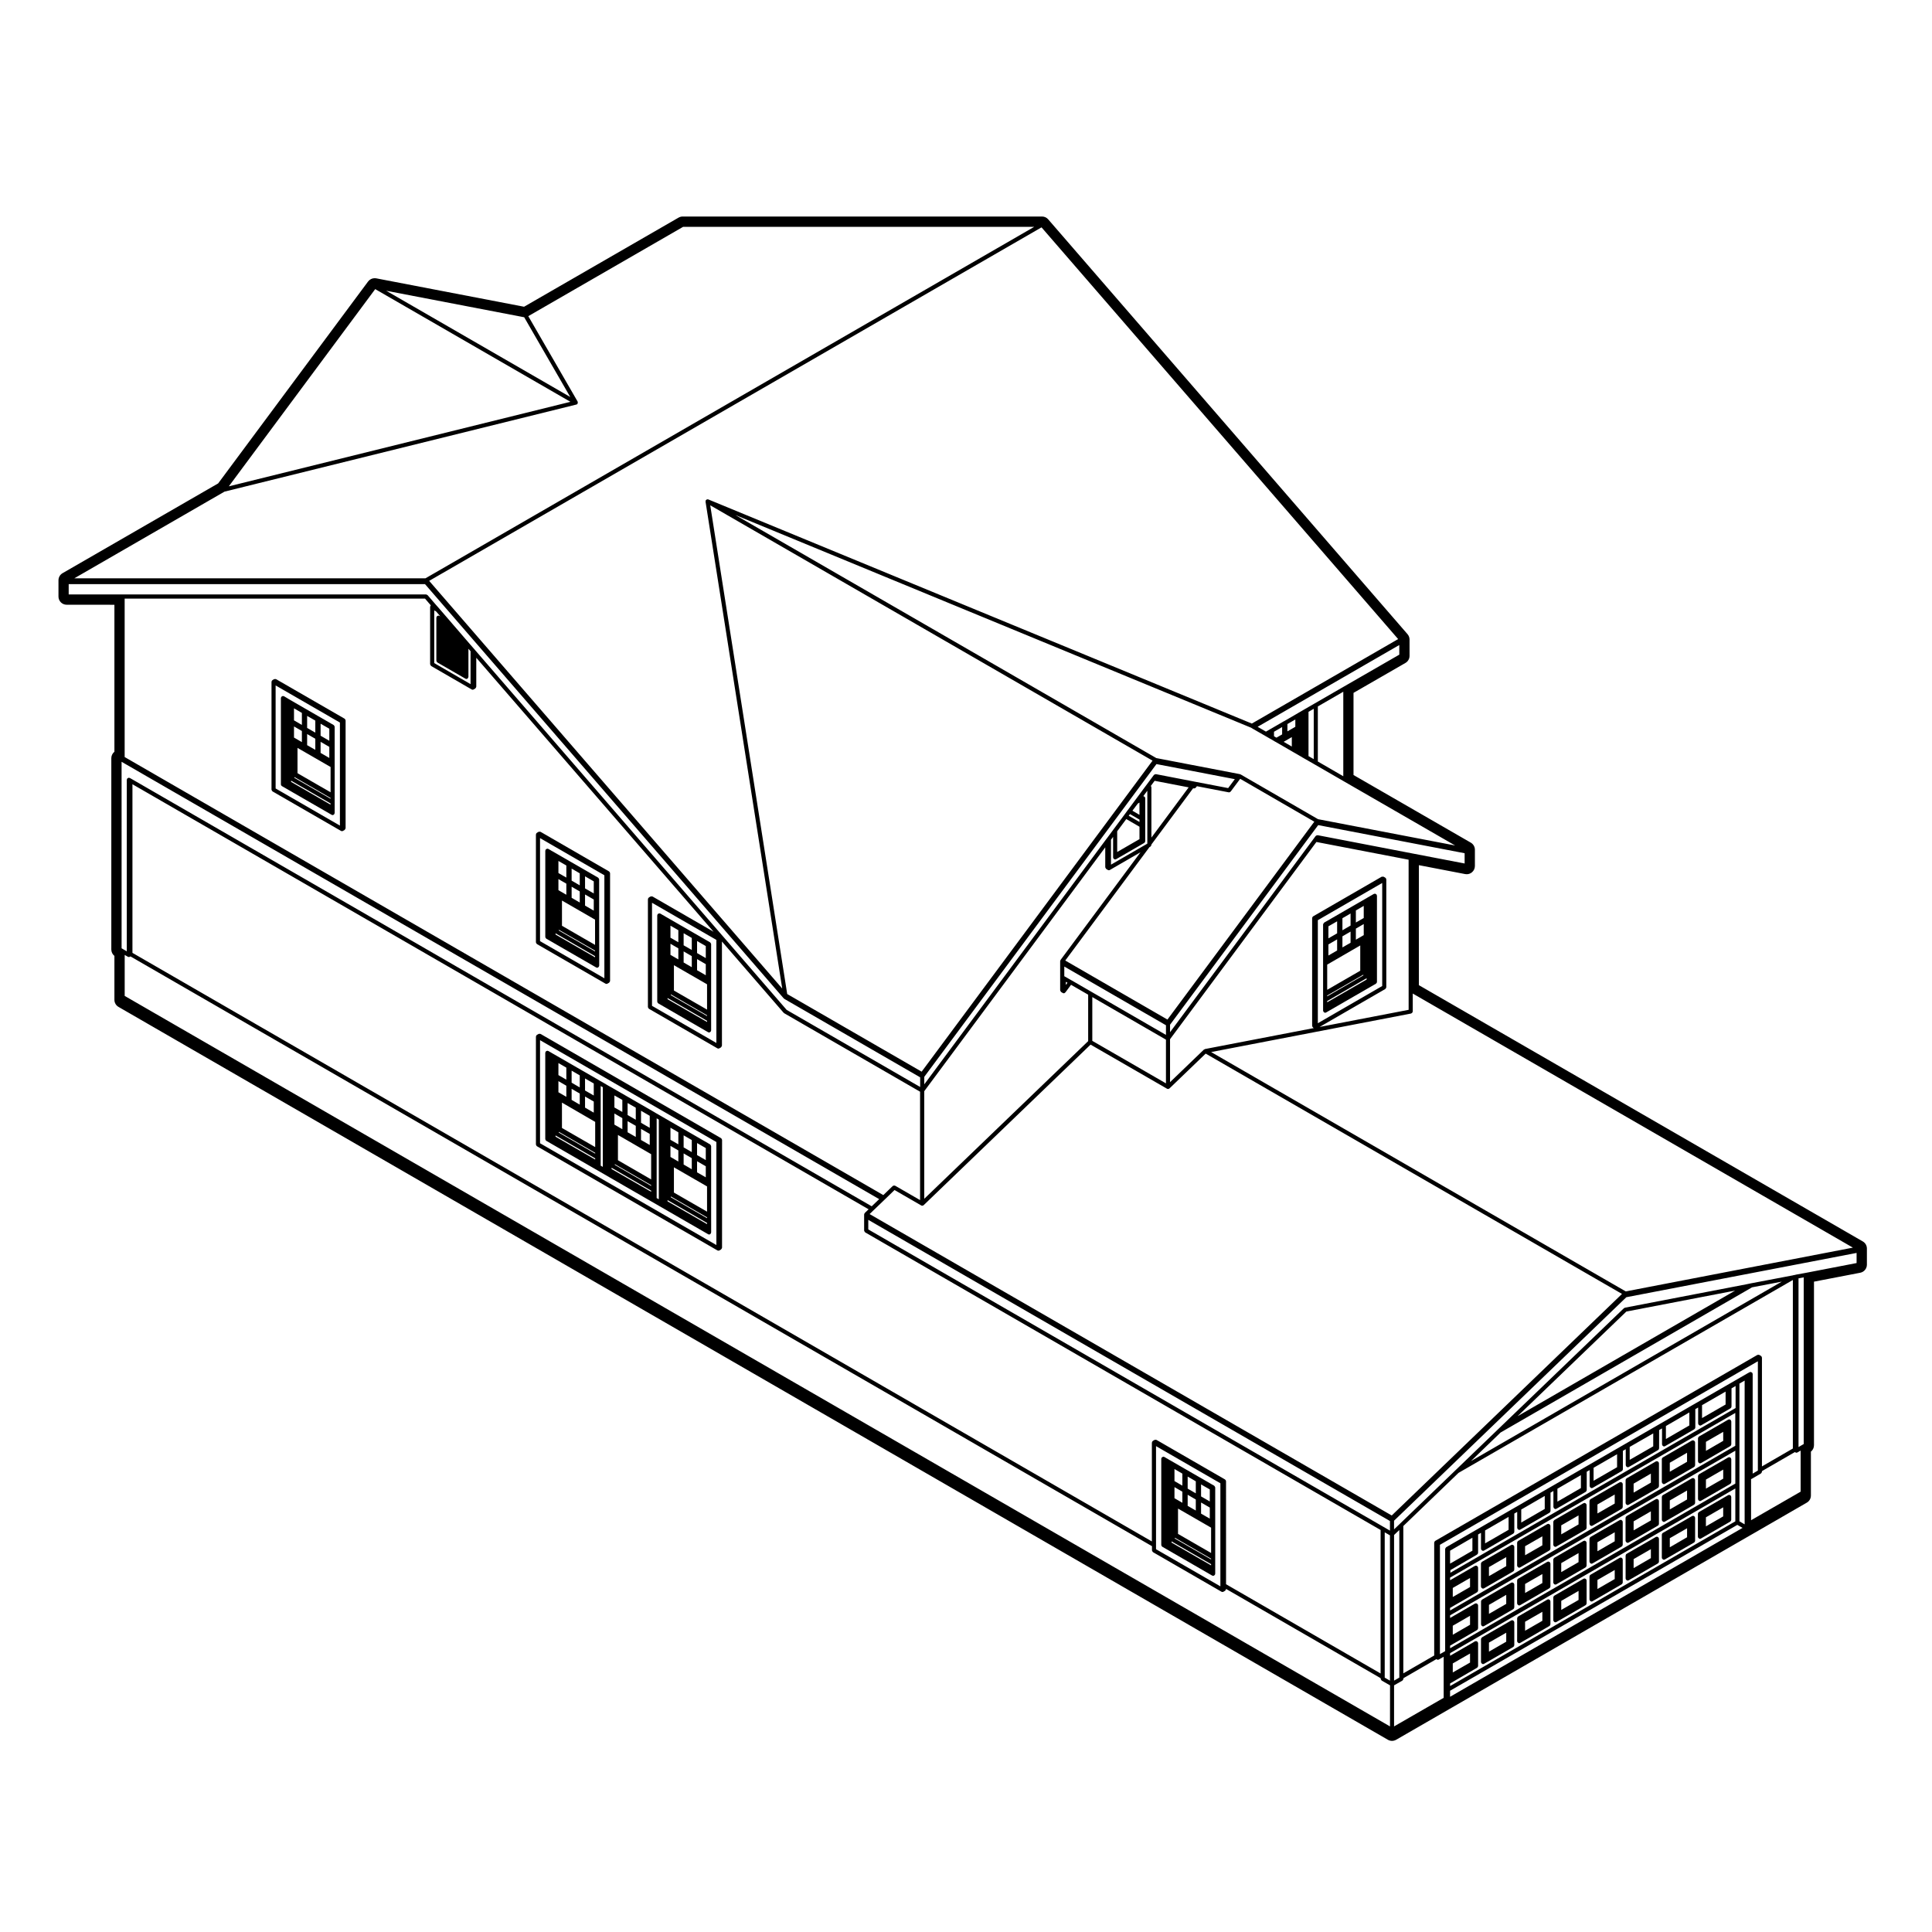 <?xml version="1.0" encoding="UTF-8"?>
<!-- Uploaded to: ICON Repo, www.iconrepo.com, Generator: ICON Repo Mixer Tools -->
<svg fill="#000000" width="800px" height="800px" version="1.1" viewBox="144 144 512 512" xmlns="http://www.w3.org/2000/svg">
 <g>
  <path d="m546.05 562.84v6.07c0 0.051 0.039 0.09 0.059 0.137 0.012 0.039-0.012 0.09 0.016 0.137 0.016 0.02 0.039 0.012 0.055 0.02 0.102 0.145 0.238 0.258 0.418 0.258 0.098 0 0.18-0.031 0.273-0.082l7.723-4.469c0.023-0.012 0.031-0.039 0.051-0.051 0.039-0.039 0.07-0.07 0.105-0.117 0.016-0.012 0.039-0.012 0.055-0.031 0.012-0.031 0-0.051 0.012-0.07 0.016-0.051 0.023-0.09 0.031-0.137 0.004-0.02 0.031-0.039 0.031-0.059v-6.082c0-0.059-0.039-0.09-0.055-0.137-0.016-0.039 0.004-0.102-0.02-0.137h-0.004c-0.012-0.031-0.039-0.031-0.055-0.051-0.047-0.051-0.098-0.082-0.156-0.117s-0.109-0.059-0.188-0.082c-0.023 0-0.039-0.02-0.066-0.02-0.055 0-0.09 0.039-0.137 0.051-0.047 0.012-0.098-0.012-0.137 0.02h-0.008l-0.059 0.039-7.656 4.43c-0.016 0.012-0.016 0.02-0.031 0.031-0.02 0.012-0.066 0.012-0.082 0.031-0.031 0.031-0.02 0.059-0.039 0.09-0.016 0.02-0.039 0.02-0.051 0.039s0 0.051-0.012 0.082c-0.012 0.02-0.039 0.031-0.051 0.059-0.004 0.031 0.012 0.051 0.012 0.07-0.004 0.031-0.031 0.051-0.031 0.07zm2.113 0.926 4.578-2.637v2.394l-4.578 2.633z"/>
  <path d="m584.4 546.29v0.484c0 0.051 0.039 0.09 0.051 0.125 0.016 0.051-0.004 0.102 0.02 0.145 0.016 0.02 0.039 0.012 0.055 0.02 0.102 0.145 0.238 0.258 0.418 0.258 0.102 0 0.188-0.031 0.277-0.082l7.723-4.469c0.023-0.012 0.023-0.039 0.047-0.051 0.047-0.039 0.074-0.082 0.105-0.117 0.016-0.02 0.047-0.012 0.055-0.039 0.016-0.02 0-0.039 0.012-0.059 0.016-0.051 0.023-0.09 0.035-0.137 0-0.02 0.023-0.039 0.023-0.07v-6.062c0-0.059-0.039-0.082-0.055-0.125-0.012-0.051 0.012-0.102-0.016-0.137h-0.004v-0.012c-0.012-0.02-0.039-0.02-0.059-0.051-0.039-0.051-0.09-0.082-0.156-0.117-0.059-0.039-0.109-0.07-0.188-0.082-0.023 0-0.039-0.031-0.07-0.031-0.051 0-0.082 0.039-0.125 0.059-0.047 0.012-0.09-0.012-0.133 0.012l-0.418 0.238h-0.004-0.004l-7.305 4.231c-0.023 0.012-0.023 0.039-0.047 0.051-0.02 0.02-0.055 0.012-0.082 0.031-0.02 0.031-0.012 0.051-0.031 0.082-0.012 0.012-0.031 0.012-0.039 0.031-0.016 0.02 0 0.051-0.016 0.082s-0.035 0.07-0.047 0.105c0 0.039-0.035 0.059-0.035 0.09 0 0.012 0.016 0.02 0.016 0.031v5.566zm2.113-4.656 4.574-2.637v2.383l-4.574 2.637z"/>
  <path d="m565.3 558.12c0.012 0.02 0.039 0.02 0.055 0.031 0.098 0.137 0.23 0.246 0.418 0.246 0.098 0 0.188-0.031 0.273-0.082l7.727-4.469c0.02-0.012 0.02-0.051 0.039-0.051 0.051-0.039 0.07-0.082 0.105-0.117 0.012-0.02 0.039-0.012 0.051-0.031 0.016-0.031 0-0.051 0.012-0.082 0.02-0.039 0.031-0.082 0.035-0.125 0.004-0.02 0.023-0.039 0.023-0.07v-6.055c0-0.059-0.039-0.09-0.051-0.137-0.012-0.039 0.004-0.102-0.02-0.137-0.012-0.02-0.047-0.02-0.059-0.051-0.047-0.051-0.102-0.082-0.156-0.117-0.039-0.02-0.07-0.07-0.117-0.09-0.02 0-0.047 0.02-0.07 0.012-0.031 0-0.039-0.031-0.07-0.031-0.051 0-0.086 0.039-0.125 0.051-0.051 0.02-0.102 0-0.141 0.031l-0.406 0.227-7.32 4.231c-0.02 0.012-0.02 0.039-0.039 0.059-0.039 0.031-0.07 0.051-0.102 0.09-0.016 0.02-0.039 0.02-0.055 0.039s-0.004 0.059-0.016 0.082c-0.02 0.051-0.031 0.09-0.039 0.137 0 0.02-0.023 0.039-0.023 0.059v6.082c0 0.051 0.047 0.09 0.055 0.125 0.004 0.055-0.016 0.105 0.016 0.145zm2.039-5.418 4.578-2.637v2.394l-4.578 2.637z"/>
  <path d="m536.55 564.72c0.012 0.02 0.039 0.02 0.055 0.039 0.102 0.125 0.238 0.238 0.418 0.238 0.098 0 0.18-0.031 0.273-0.082l7.723-4.469c0.023-0.012 0.023-0.039 0.047-0.051 0.047-0.039 0.07-0.07 0.105-0.105 0.012-0.02 0.039-0.012 0.051-0.031 0.016-0.031 0-0.059 0.012-0.082 0.02-0.051 0.035-0.09 0.039-0.137 0-0.02 0.031-0.039 0.031-0.059v-6.082c0-0.051-0.039-0.09-0.055-0.137s0.004-0.102-0.023-0.137c-0.012-0.02-0.039-0.02-0.055-0.039-0.047-0.059-0.102-0.09-0.16-0.125-0.066-0.031-0.109-0.07-0.176-0.082-0.031 0-0.051-0.031-0.074-0.031-0.051 0-0.086 0.051-0.125 0.059-0.051 0.012-0.102-0.012-0.141 0.02l-0.387 0.215-0.012 0.02-0.02 0.012h-0.004l-0.688 0.391-6.637 3.82c-0.031 0.02-0.039 0.059-0.059 0.082-0.039 0.031-0.059 0.059-0.09 0.09-0.012 0.031-0.039 0.031-0.051 0.051-0.016 0.02 0 0.039-0.012 0.051-0.016 0.039-0.039 0.051-0.051 0.082-0.004 0.031 0.012 0.051 0.012 0.082-0.004 0.02-0.031 0.039-0.031 0.07v6.082c0 0.051 0.039 0.082 0.055 0.125 0.016 0.039 0 0.086 0.027 0.121zm2.039-5.43 4.578-2.644v2.394l-4.578 2.656z"/>
  <path d="m555.71 553.65c0.012 0.02 0.035 0.012 0.051 0.031 0.102 0.137 0.238 0.246 0.422 0.246 0.09 0 0.18-0.031 0.266-0.082l7.727-4.457c0.023-0.012 0.023-0.039 0.047-0.051 0.039-0.031 0.07-0.059 0.102-0.105 0.012-0.02 0.039-0.012 0.051-0.031 0.016-0.02 0-0.051 0.012-0.082 0.02-0.039 0.039-0.082 0.039-0.125 0.004-0.031 0.031-0.051 0.031-0.07v-6.09c0-0.051-0.039-0.09-0.051-0.125-0.016-0.051 0.004-0.102-0.02-0.137v-0.012h-0.004c-0.016-0.02-0.047-0.02-0.055-0.051-0.051-0.051-0.102-0.082-0.16-0.117-0.012 0-0.016-0.02-0.023-0.02-0.031-0.012-0.051-0.051-0.09-0.059-0.02-0.012-0.051 0.012-0.074 0-0.023 0-0.039-0.031-0.066-0.031-0.051 0-0.086 0.051-0.125 0.059-0.051 0.012-0.102-0.012-0.137 0.02l-0.352 0.188v0.012h-0.004l-7.375 4.254c-0.031 0.031-0.035 0.059-0.059 0.082-0.039 0.039-0.059 0.07-0.086 0.102-0.016 0.02-0.047 0.02-0.055 0.039-0.012 0.02 0 0.039-0.004 0.051-0.016 0.039-0.047 0.059-0.051 0.09-0.004 0.02 0.012 0.051 0.004 0.082 0 0.02-0.031 0.039-0.031 0.07v6.062c0 0.059 0.047 0.09 0.059 0.137 0.004 0.027-0.016 0.074 0.012 0.121zm2.035-5.418 4.586-2.637v2.394l-4.586 2.637z"/>
  <path d="m565.3 548.11c0.012 0.02 0.039 0.012 0.051 0.02 0.102 0.145 0.238 0.258 0.422 0.258 0.098 0 0.188-0.031 0.273-0.082l7.727-4.457c0.02-0.012 0.02-0.039 0.039-0.059 0.047-0.031 0.07-0.059 0.105-0.102 0.012-0.02 0.039-0.012 0.051-0.031 0.016-0.031 0.004-0.051 0.012-0.082 0.02-0.051 0.035-0.082 0.039-0.137 0.004-0.02 0.023-0.039 0.023-0.059v-6.082c0-0.059-0.039-0.082-0.051-0.137-0.012-0.039 0.004-0.09-0.02-0.137-0.016-0.02-0.047-0.02-0.059-0.051-0.051-0.051-0.102-0.082-0.16-0.117-0.004 0-0.012-0.012-0.016-0.012-0.035-0.02-0.059-0.059-0.102-0.07-0.02-0.012-0.039 0.012-0.07 0.012-0.023-0.012-0.039-0.039-0.07-0.039-0.051 0-0.086 0.039-0.133 0.059-0.047 0.012-0.098-0.012-0.137 0.02l-0.406 0.227-7.32 4.242c-0.02 0.012-0.02 0.039-0.035 0.051s-0.055 0.012-0.066 0.02c0 0 0 0.012-0.004 0.02-0.02 0.012-0.02 0.039-0.035 0.059-0.02 0.031-0.047 0.031-0.059 0.051-0.012 0.02 0 0.051-0.012 0.082-0.02 0.039-0.031 0.082-0.039 0.125 0 0.031-0.023 0.039-0.023 0.07v6.062c0 0.051 0.047 0.09 0.055 0.125 0.008 0.055-0.012 0.105 0.02 0.152zm2.039-5.41 4.578-2.637v2.394l-4.578 2.625z"/>
  <path d="m574.87 542.58c0.012 0.02 0.035 0.012 0.055 0.031 0.102 0.137 0.238 0.246 0.418 0.246 0.098 0 0.18-0.031 0.273-0.082l7.742-4.449c0.02-0.02 0.02-0.039 0.047-0.059 0.047-0.039 0.066-0.059 0.102-0.105 0.016-0.02 0.039-0.012 0.051-0.031 0.016-0.02 0.004-0.051 0.012-0.07 0.023-0.051 0.035-0.09 0.047-0.137 0-0.031 0.023-0.039 0.023-0.07v-6.102c0-0.051-0.047-0.09-0.055-0.137-0.02-0.051 0-0.09-0.023-0.137-0.016-0.02-0.035-0.02-0.055-0.039-0.051-0.059-0.105-0.09-0.172-0.125-0.055-0.031-0.105-0.059-0.172-0.07-0.023 0-0.039-0.031-0.07-0.031-0.051 0-0.09 0.051-0.137 0.059-0.047 0.012-0.102-0.012-0.137 0.02l-0.324 0.188-7.41 4.281c-0.031 0.02-0.031 0.051-0.055 0.059-0.035 0.039-0.066 0.07-0.098 0.102-0.012 0.02-0.039 0.02-0.051 0.039-0.016 0.031 0 0.039-0.012 0.07-0.012 0.031-0.039 0.039-0.051 0.07-0.004 0.031 0.012 0.051 0.012 0.082-0.004 0.02-0.031 0.039-0.031 0.07v6.062c0 0.059 0.039 0.09 0.059 0.137 0.008 0.027-0.016 0.09 0.012 0.129zm2.055-5.402 4.57-2.656v2.394l-4.57 2.644z"/>
  <path d="m594.05 531.52c0.012 0.02 0.039 0.02 0.051 0.031 0.102 0.137 0.238 0.246 0.422 0.246 0.09 0 0.18-0.02 0.266-0.07l7.734-4.481c0.02-0.012 0.023-0.039 0.047-0.051 0.039-0.039 0.066-0.059 0.102-0.102 0.012-0.02 0.035-0.012 0.047-0.031 0.016-0.02 0-0.051 0.016-0.082 0.023-0.051 0.035-0.09 0.047-0.137 0-0.031 0.031-0.051 0.031-0.07v-6.09c0-0.051-0.039-0.09-0.059-0.125-0.012-0.059 0.012-0.105-0.02-0.145 0-0.012-0.004-0.012-0.012-0.012v-0.012c-0.012-0.02-0.039-0.02-0.051-0.031-0.039-0.059-0.102-0.082-0.156-0.117-0.047-0.02-0.082-0.07-0.125-0.09-0.02 0-0.039 0.012-0.066 0.012-0.023-0.012-0.039-0.031-0.066-0.031-0.051 0-0.086 0.051-0.125 0.059-0.051 0.02-0.102-0.012-0.137 0.02l-6.656 3.848-0.613 0.352-0.453 0.258c-0.031 0.012-0.031 0.051-0.051 0.059-0.051 0.039-0.082 0.07-0.105 0.117-0.016 0.02-0.039 0.02-0.051 0.039-0.012 0.012 0 0.031-0.012 0.051-0.012 0.031-0.035 0.051-0.039 0.082-0.012 0.02 0.004 0.039 0 0.07 0 0.02-0.031 0.039-0.031 0.059v6.102c0 0.051 0.047 0.082 0.059 0.125-0.004 0.062-0.023 0.113 0.008 0.148zm2.043-5.422 4.578-2.644v2.383l-4.578 2.656z"/>
  <path d="m546.05 578.43v0.492c0 0.051 0.039 0.09 0.059 0.125 0.012 0.051-0.012 0.102 0.016 0.145 0.016 0.02 0.039 0.012 0.055 0.02 0.102 0.145 0.238 0.258 0.418 0.258 0.098 0 0.18-0.031 0.273-0.082l7.723-4.469c0.023-0.012 0.031-0.039 0.051-0.051 0.039-0.039 0.07-0.07 0.102-0.105 0.012-0.02 0.039-0.012 0.051-0.031 0.02-0.031 0.004-0.051 0.016-0.082 0.016-0.051 0.031-0.09 0.035-0.137 0.004-0.02 0.031-0.039 0.031-0.07v-6.07c0-0.059-0.039-0.09-0.055-0.137-0.012-0.039 0.004-0.102-0.016-0.137-0.016-0.02-0.051-0.02-0.059-0.051-0.051-0.051-0.102-0.09-0.16-0.117-0.012 0-0.016-0.012-0.023-0.02-0.059-0.031-0.102-0.051-0.16-0.059-0.023 0-0.039-0.031-0.066-0.031-0.055 0-0.09 0.051-0.133 0.051-0.047 0.02-0.098 0-0.141 0.031l-0.406 0.238-7.316 4.231c-0.02 0.012-0.02 0.031-0.035 0.039-0.023 0.02-0.055 0.012-0.074 0.031-0.023 0.02-0.02 0.051-0.039 0.082-0.012 0.02-0.039 0.02-0.051 0.039-0.016 0.02 0 0.051-0.012 0.082-0.02 0.051-0.031 0.082-0.039 0.125 0 0.031-0.031 0.051-0.031 0.07v0.012l-0.008 5.578zm2.113-4.652 4.578-2.637v2.383l-4.578 2.637z"/>
  <path d="m565.3 568.14c0.012 0.02 0.039 0.012 0.055 0.031 0.098 0.137 0.23 0.246 0.418 0.246 0.098 0 0.188-0.031 0.273-0.082l7.727-4.481c0.02-0.012 0.02-0.051 0.039-0.059 0.047-0.031 0.07-0.059 0.105-0.105 0.012-0.012 0.039-0.012 0.051-0.031 0.016-0.02 0.004-0.051 0.016-0.082 0.016-0.039 0.031-0.082 0.035-0.125 0.004-0.031 0.023-0.039 0.023-0.07v-6.082c0-0.051-0.039-0.082-0.051-0.125-0.016-0.051 0.004-0.102-0.02-0.137 0-0.012-0.004-0.012-0.004-0.012l-0.004-0.012c-0.012-0.02-0.039-0.02-0.051-0.031-0.051-0.059-0.102-0.09-0.16-0.125-0.047-0.02-0.074-0.07-0.121-0.082-0.02 0-0.039 0.012-0.059 0.012-0.031-0.012-0.039-0.031-0.07-0.031-0.055 0-0.09 0.051-0.133 0.051-0.047 0.02-0.102 0-0.141 0.02l-0.004 0.012h-0.004l-0.023 0.02-7.688 4.449c-0.02 0.012-0.02 0.039-0.039 0.051-0.02 0.02-0.059 0.02-0.07 0.031s-0.016 0.012-0.02 0.012c-0.012 0.02-0.012 0.051-0.02 0.07-0.016 0.012-0.039 0.012-0.047 0.031-0.016 0.02-0.004 0.051-0.016 0.082-0.012 0.02-0.039 0.031-0.047 0.059-0.004 0.031 0.016 0.051 0.004 0.07 0 0.031-0.023 0.051-0.023 0.07v6.09c0 0.059 0.047 0.09 0.055 0.137 0.004 0.047-0.016 0.086 0.012 0.129zm2.039-5.434 4.578-2.644v2.402l-4.578 2.637z"/>
  <path d="m584.47 557.08c0.016 0.012 0.039 0 0.059 0.02 0.098 0.137 0.238 0.246 0.414 0.246 0.102 0 0.188-0.031 0.277-0.082l7.723-4.469c0.023-0.012 0.023-0.039 0.047-0.059 0.047-0.031 0.07-0.059 0.105-0.105 0.012-0.02 0.039-0.012 0.051-0.031 0.016-0.02 0-0.051 0.012-0.07 0.02-0.051 0.031-0.09 0.039-0.137 0-0.02 0.023-0.039 0.023-0.07v-6.09c0-0.051-0.039-0.082-0.055-0.125-0.012-0.051 0.012-0.102-0.02-0.137-0.012-0.031-0.039-0.031-0.059-0.051-0.039-0.059-0.098-0.09-0.156-0.117-0.004-0.012-0.012-0.012-0.016-0.012-0.035-0.02-0.059-0.07-0.102-0.082-0.023-0.012-0.047 0.02-0.074 0.012-0.02 0-0.039-0.031-0.07-0.031-0.051 0-0.082 0.051-0.125 0.059-0.047 0.012-0.102-0.012-0.141 0.02l-0.168 0.102-7.559 4.359c-0.016 0.012-0.016 0.031-0.023 0.031-0.031 0.02-0.07 0.012-0.102 0.039-0.02 0.031-0.012 0.059-0.031 0.102-0.012 0.012-0.031 0.012-0.039 0.031-0.016 0.02 0 0.051-0.016 0.07-0.004 0.031-0.047 0.039-0.047 0.07-0.012 0.02 0.012 0.051 0.004 0.07-0.004 0.031-0.023 0.039-0.023 0.07v6.102c0 0.051 0.039 0.082 0.051 0.125 0.016 0.039-0.008 0.09 0.02 0.141zm2.047-5.441 4.574-2.637v2.383l-4.574 2.656z"/>
  <path d="m593.96 545.19v6.059c0 0.059 0.047 0.09 0.059 0.137 0.012 0.039-0.012 0.102 0.02 0.137 0.012 0.02 0.039 0.012 0.051 0.031 0.102 0.137 0.238 0.246 0.422 0.246 0.09 0 0.18-0.031 0.266-0.082l7.734-4.469c0.02-0.012 0.023-0.039 0.047-0.059 0.047-0.039 0.074-0.059 0.105-0.105 0.012-0.02 0.039-0.012 0.051-0.031 0.016-0.02 0-0.051 0.012-0.082 0.02-0.039 0.031-0.082 0.039-0.125 0-0.031 0.031-0.039 0.031-0.07v-6.09c0-0.051-0.039-0.09-0.059-0.125-0.012-0.051 0.012-0.102-0.02-0.137 0-0.012-0.012-0.012-0.012-0.012v-0.02c-0.016-0.02-0.039-0.012-0.051-0.031-0.047-0.059-0.102-0.082-0.156-0.117-0.051-0.02-0.082-0.07-0.125-0.082-0.023-0.012-0.051 0-0.07 0-0.02 0-0.035-0.02-0.059-0.02-0.051 0-0.082 0.039-0.125 0.059-0.051 0.012-0.102-0.012-0.137 0.02l-7.262 4.203-0.473 0.266c-0.016 0.02-0.02 0.039-0.031 0.051-0.031 0.02-0.07 0.012-0.086 0.031-0.023 0.02-0.016 0.059-0.035 0.082-0.012 0.02-0.039 0.02-0.051 0.039-0.016 0.031 0 0.051-0.012 0.082-0.012 0.02-0.039 0.039-0.051 0.059 0 0.02 0.016 0.051 0.012 0.07-0.004 0.031-0.031 0.051-0.031 0.082v0.004zm2.125 0.914 4.578-2.644v2.402l-4.578 2.637z"/>
  <path d="m508.83 381.09c-0.012-0.02-0.039-0.02-0.059-0.039-0.047-0.059-0.102-0.09-0.156-0.117-0.066-0.039-0.109-0.074-0.188-0.086-0.023 0-0.039-0.023-0.07-0.023-0.051 0-0.082 0.039-0.125 0.051-0.047 0.012-0.102-0.004-0.137 0.02l-0.414 0.23v0.004l-0.246 0.145-0.215 0.121h-0.004l-0.004 0.004-0.117 0.066-0.16 0.102-0.336 0.188c-0.004 0.004-0.004 0.016-0.012 0.023h-0.039l-0.051 0.031-0.039 0.023v0.012h-0.012l-11.531 6.656c-0.023 0.02-0.031 0.051-0.051 0.059-0.055 0.051-0.086 0.105-0.117 0.168-0.039 0.059-0.07 0.105-0.082 0.176 0 0.031-0.031 0.051-0.031 0.07v22.871c0 0.051 0.039 0.082 0.059 0.125 0.012 0.051-0.012 0.102 0.016 0.137 0.012 0.02 0.039 0.012 0.055 0.031 0.102 0.137 0.238 0.246 0.414 0.246 0.102 0 0.188-0.02 0.277-0.082l13.184-7.613c0.02-0.016 0.02-0.047 0.039-0.055 0.051-0.039 0.074-0.07 0.105-0.109 0.012-0.02 0.039-0.02 0.051-0.035 0.016-0.023 0-0.051 0.012-0.074 0.02-0.047 0.031-0.082 0.039-0.125 0-0.023 0.023-0.047 0.023-0.074v-22.852c0-0.051-0.047-0.082-0.055-0.125-0.008-0.047 0-0.105-0.023-0.148zm-5.512 4.191 2.086-1.211v3.211l-2.086 1.195zm0 4.812 2.086-1.211v2.562s0.012 0.004 0.012 0.016-0.012 0.012-0.012 0.016c0 0.012 0.012 0.012 0.012 0.02 0 0.004-0.012 0.004-0.012 0.016 0 0.016 0.016 0.02 0.016 0.031 0 0.02-0.016 0.02-0.016 0.035v0.242l-2.086 1.211zm-3.562-2.758 2.156-1.246v3.188l-2.156 1.254zm0 4.801 2.156-1.25v2.953l-2.156 1.238zm-3.715-2.652 2.312-1.328v3.188l-2.312 1.328zm0 4.801 2.312-1.34v2.941l-2.312 1.34zm-0.32 5.344 8.758-5.074v6.699l-8.758 5.055zm0 8.188 9.574-5.516v0.191l-9.574 5.543zm10.445-4.262v0.031l-10.445 6.027v-0.324l10.387-6.019c0.02-0.012 0.02-0.035 0.039-0.047 0 0 0.012-0.004 0.016-0.012z"/>
  <path d="m235.52 334.73c-0.004-0.02 0.004-0.039-0.004-0.07-0.016-0.031-0.047-0.031-0.059-0.047-0.031-0.039-0.055-0.066-0.098-0.102-0.02-0.016-0.02-0.047-0.047-0.055l-18.141-10.465c-0.02-0.016-0.051 0-0.074-0.012-0.066-0.035-0.133-0.035-0.211-0.023-0.07 0-0.121 0-0.191 0.023-0.02 0.012-0.051-0.004-0.074 0.012l-0.398 0.23c-0.023 0.016-0.023 0.039-0.047 0.059-0.039 0.031-0.066 0.059-0.098 0.102-0.016 0.02-0.047 0.02-0.055 0.047-0.016 0.023 0 0.055-0.012 0.074-0.02 0.051-0.031 0.09-0.035 0.125 0 0.031-0.023 0.039-0.023 0.07v28.562c0 0.023 0.023 0.047 0.023 0.074 0.012 0.07 0.039 0.117 0.074 0.176 0.039 0.066 0.066 0.117 0.125 0.168 0.02 0.012 0.02 0.039 0.047 0.055l18.133 10.461c0.086 0.055 0.18 0.074 0.273 0.074 0.09 0 0.18-0.02 0.266-0.07l0.414-0.238c0.023-0.012 0.023-0.047 0.047-0.059 0.055-0.051 0.086-0.102 0.121-0.156 0.039-0.07 0.07-0.117 0.082-0.188 0.004-0.023 0.031-0.039 0.031-0.07v-28.562c0-0.023-0.023-0.039-0.023-0.066-0.02-0.039-0.031-0.078-0.047-0.129zm-1.438 28.062-17.039-9.84v-27.301l17.039 9.828z"/>
  <path d="m286.13 393.98c0.039 0.066 0.066 0.117 0.125 0.16 0.02 0.004 0.02 0.039 0.047 0.055l18.141 10.473c0.086 0.051 0.176 0.074 0.273 0.074s0.188-0.023 0.273-0.074l0.414-0.23c0.02-0.02 0.02-0.047 0.047-0.059 0.059-0.051 0.09-0.102 0.121-0.16 0.035-0.066 0.07-0.109 0.074-0.18 0.004-0.031 0.031-0.051 0.031-0.074v-28.562c0-0.031-0.023-0.039-0.031-0.07-0.004-0.051-0.016-0.082-0.031-0.125-0.012-0.023 0.004-0.051-0.012-0.074-0.012-0.023-0.047-0.023-0.059-0.047-0.031-0.039-0.055-0.07-0.102-0.102-0.02-0.012-0.02-0.039-0.047-0.059l-18.133-10.48c-0.02-0.012-0.047 0-0.07-0.012-0.07-0.031-0.133-0.031-0.203-0.031-0.074 0-0.133 0-0.203 0.031-0.023 0.012-0.051 0-0.07 0.012l-0.418 0.246c-0.02 0.012-0.023 0.047-0.047 0.059-0.039 0.031-0.066 0.055-0.098 0.09-0.016 0.031-0.047 0.031-0.055 0.051-0.016 0.023 0 0.051-0.012 0.07-0.02 0.051-0.023 0.09-0.035 0.137-0.004 0.02-0.023 0.039-0.023 0.066v28.562c0 0.031 0.023 0.047 0.023 0.07 0.012 0.07 0.043 0.117 0.078 0.184zm0.984-27.871 17.051 9.844v27.301l-17.051-9.844z"/>
  <path d="m335.28 445.9c-0.004-0.02 0.004-0.051-0.004-0.07-0.016-0.031-0.047-0.031-0.059-0.051-0.031-0.039-0.055-0.07-0.098-0.102-0.02-0.02-0.02-0.039-0.047-0.059l-47.812-27.609c-0.02-0.012-0.047 0-0.07-0.012-0.066-0.031-0.125-0.02-0.195-0.031-0.07 0-0.137 0-0.203 0.031-0.02 0.012-0.047-0.012-0.066 0.012l-0.418 0.227c-0.023 0.02-0.023 0.051-0.047 0.059-0.039 0.031-0.07 0.059-0.105 0.102-0.016 0.031-0.047 0.031-0.055 0.051-0.016 0.02 0 0.039-0.012 0.07-0.016 0.051-0.023 0.082-0.031 0.137-0.004 0.02-0.031 0.039-0.031 0.07v28.566c0 0.031 0.023 0.051 0.023 0.07 0.012 0.082 0.039 0.125 0.074 0.188 0.039 0.07 0.066 0.117 0.125 0.156 0.02 0.012 0.02 0.051 0.047 0.059l47.82 27.605c0.086 0.051 0.18 0.07 0.273 0.07 0.09 0 0.18-0.02 0.266-0.07l0.414-0.238c0.023-0.012 0.023-0.039 0.047-0.059 0.055-0.039 0.086-0.09 0.121-0.156 0.039-0.059 0.07-0.105 0.082-0.188 0.004-0.02 0.031-0.039 0.031-0.07l0.008-28.562c0-0.031-0.023-0.039-0.023-0.07-0.023-0.047-0.031-0.086-0.055-0.125zm-1.43 28.047-46.734-26.973v-27.316l46.734 26.988z"/>
  <path d="m555.71 563.66c0.012 0.02 0.035 0.012 0.051 0.031 0.102 0.125 0.238 0.238 0.422 0.238 0.09 0 0.18-0.02 0.266-0.07l7.727-4.469c0.023-0.012 0.023-0.039 0.047-0.051 0.039-0.039 0.07-0.07 0.102-0.105 0.012-0.02 0.039-0.012 0.051-0.031 0.016-0.02 0-0.051 0.012-0.082 0.02-0.051 0.039-0.09 0.039-0.137 0.004-0.02 0.031-0.039 0.031-0.059v-6.102c0-0.051-0.039-0.09-0.055-0.125-0.016-0.051 0.004-0.102-0.02-0.137-0.016-0.031-0.047-0.031-0.055-0.051-0.051-0.059-0.102-0.082-0.16-0.117s-0.109-0.07-0.188-0.082c-0.023 0-0.039-0.02-0.066-0.02-0.055 0-0.09 0.039-0.137 0.051-0.047 0.012-0.102 0-0.137 0.02l-0.348 0.207-7.375 4.254c-0.031 0.02-0.031 0.051-0.051 0.082-0.039 0.02-0.066 0.051-0.098 0.09-0.016 0.012-0.039 0.012-0.051 0.039-0.016 0.02 0 0.039-0.012 0.059-0.016 0.031-0.047 0.051-0.055 0.082 0 0.02 0.016 0.051 0.012 0.07 0 0.031-0.031 0.051-0.031 0.07v6.078c0 0.051 0.047 0.09 0.059 0.137 0.012 0.031-0.008 0.082 0.02 0.129zm2.035-5.422 4.586-2.656v2.402l-4.586 2.644z"/>
  <path d="m574.87 552.59c0.012 0.02 0.035 0.012 0.055 0.031 0.102 0.137 0.238 0.246 0.418 0.246 0.098 0 0.18-0.031 0.273-0.082l7.742-4.469c0.02-0.012 0.039-0.039 0.066-0.059 0.023-0.031 0.047-0.039 0.07-0.07 0.023-0.031 0.055-0.051 0.07-0.07 0.016-0.031 0-0.051 0.012-0.082 0.016-0.039 0.023-0.082 0.035-0.117 0-0.031 0.023-0.051 0.023-0.07v-6.082c0-0.051-0.039-0.09-0.055-0.125-0.012-0.051 0.012-0.09-0.016-0.137-0.016-0.02-0.047-0.02-0.066-0.051-0.039-0.059-0.09-0.09-0.145-0.117-0.07-0.039-0.121-0.082-0.195-0.082-0.023-0.012-0.039-0.039-0.07-0.039-0.051 0-0.082 0.051-0.121 0.059-0.039 0.012-0.098-0.012-0.133 0.02l-0.324 0.176h-0.012l-7.426 4.285c-0.031 0.02-0.031 0.059-0.055 0.082-0.035 0.02-0.059 0.051-0.098 0.09-0.012 0.02-0.039 0.02-0.051 0.039-0.016 0.02 0 0.051-0.012 0.059-0.012 0.031-0.039 0.051-0.051 0.082-0.004 0.02 0.012 0.051 0.012 0.082-0.004 0.02-0.031 0.039-0.031 0.059v6.078c0 0.059 0.039 0.09 0.059 0.137 0.02 0.035-0.004 0.078 0.023 0.129zm2.055-5.418 4.57-2.656v2.418l-4.57 2.625z"/>
  <path d="m594.05 541.52c0.012 0.02 0.039 0.012 0.051 0.031 0.102 0.137 0.238 0.246 0.422 0.246 0.09 0 0.18-0.031 0.266-0.082l7.734-4.457c0.02-0.012 0.023-0.039 0.047-0.059 0.047-0.031 0.07-0.051 0.105-0.102 0.012-0.02 0.035-0.012 0.047-0.031 0.016-0.02 0-0.051 0.016-0.082 0.02-0.039 0.031-0.09 0.039-0.137 0-0.02 0.031-0.039 0.031-0.059v-6.102c0-0.051-0.047-0.09-0.059-0.125-0.012-0.051 0.012-0.102-0.02-0.145h-0.004c-0.016-0.02-0.039-0.02-0.055-0.039-0.039-0.059-0.102-0.09-0.156-0.117-0.047-0.02-0.074-0.082-0.121-0.09-0.023-0.012-0.047 0.012-0.066 0.012s-0.039-0.031-0.07-0.031c-0.051 0-0.082 0.039-0.125 0.059-0.051 0.012-0.102-0.012-0.141 0.02l-0.012 0.012h-0.004l-1.062 0.621-6.648 3.82c-0.02 0.012-0.023 0.039-0.047 0.059-0.051 0.039-0.082 0.082-0.109 0.125-0.012 0.02-0.031 0.02-0.039 0.039-0.012 0.012 0 0.031-0.004 0.039-0.016 0.031-0.039 0.051-0.051 0.09-0.004 0.02 0.004 0.039 0.004 0.059-0.004 0.02-0.031 0.031-0.031 0.059v6.094c0 0.059 0.047 0.09 0.059 0.137-0.008 0.035-0.027 0.094 0.004 0.137zm2.043-5.422 4.578-2.644v2.414l-4.578 2.625z"/>
  <path d="m536.55 574.73c0.012 0.02 0.039 0.02 0.055 0.039 0.102 0.125 0.238 0.238 0.418 0.238 0.098 0 0.18-0.031 0.273-0.082l7.723-4.469c0.023-0.012 0.023-0.039 0.047-0.051 0.047-0.039 0.07-0.07 0.105-0.105 0.012-0.02 0.031-0.012 0.047-0.031s0.004-0.051 0.016-0.082c0.02-0.051 0.035-0.09 0.039-0.137 0-0.02 0.031-0.039 0.031-0.07v-6.09c0-0.051-0.039-0.082-0.055-0.125-0.016-0.047 0.004-0.102-0.023-0.137-0.012-0.02-0.039-0.02-0.055-0.051-0.047-0.051-0.102-0.082-0.16-0.125-0.066-0.031-0.109-0.059-0.176-0.07-0.031-0.012-0.051-0.031-0.074-0.031-0.051 0-0.086 0.039-0.125 0.059-0.051 0.012-0.102-0.012-0.141 0.012l-0.387 0.227-7.336 4.254c-0.031 0.012-0.031 0.051-0.059 0.07-0.031 0.02-0.059 0.051-0.09 0.09-0.012 0.02-0.039 0.02-0.051 0.039-0.012 0.02 0 0.051-0.012 0.07-0.012 0.031-0.039 0.039-0.051 0.07-0.004 0.02 0.012 0.051 0.012 0.082-0.004 0.02-0.031 0.039-0.031 0.07v6.07c0 0.059 0.039 0.09 0.055 0.137-0.004 0.027-0.023 0.086 0.004 0.129zm2.039-5.426 4.578-2.656v2.402l-4.578 2.644z"/>
  <path d="m574.8 561.85v0.473c0 0.051 0.039 0.09 0.059 0.137 0.012 0.039-0.012 0.09 0.016 0.137 0.012 0.02 0.035 0.012 0.055 0.031 0.102 0.125 0.238 0.238 0.418 0.238 0.098 0 0.18-0.02 0.273-0.07l7.742-4.469c0.02-0.012 0.02-0.039 0.047-0.051 0.047-0.039 0.066-0.07 0.105-0.117 0.012-0.02 0.039-0.012 0.051-0.02 0.012-0.031 0-0.059 0.012-0.082 0.02-0.051 0.031-0.09 0.039-0.137 0-0.02 0.023-0.039 0.023-0.059v-6.102c0-0.051-0.047-0.082-0.055-0.125-0.016-0.051 0.004-0.09-0.02-0.137-0.016-0.02-0.039-0.031-0.059-0.039-0.047-0.059-0.102-0.09-0.156-0.125-0.066-0.039-0.109-0.07-0.188-0.082-0.02 0-0.039-0.02-0.07-0.02-0.051 0-0.086 0.039-0.133 0.051s-0.098-0.012-0.141 0.02l-0.312 0.188-6.606 3.809-0.816 0.473c-0.02 0.012-0.02 0.031-0.035 0.051-0.023 0.02-0.066 0.012-0.098 0.031-0.02 0.031-0.02 0.07-0.031 0.09-0.016 0.02-0.031 0.02-0.039 0.031-0.02 0.02 0 0.051-0.012 0.082-0.02 0.039-0.035 0.07-0.039 0.117-0.012 0.031-0.039 0.059-0.039 0.102 0 0.012 0.012 0.02 0.012 0.02v5.555zm2.129-4.676 4.57-2.637v2.383l-4.57 2.644z"/>
  <path d="m555.64 567.35v6.035c0 0.051 0.047 0.082 0.059 0.125 0.012 0.051-0.012 0.102 0.02 0.137 0.012 0.02 0.035 0.02 0.051 0.031 0.102 0.137 0.238 0.246 0.422 0.246 0.09 0 0.18-0.02 0.266-0.07l7.727-4.457c0.023-0.012 0.023-0.039 0.047-0.051 0.047-0.039 0.07-0.07 0.105-0.117 0.012-0.02 0.039-0.012 0.051-0.02 0.016-0.031 0-0.059 0.012-0.082 0.02-0.051 0.035-0.09 0.035-0.137 0.004-0.02 0.031-0.039 0.031-0.07l0.004-6.09c0-0.051-0.039-0.09-0.055-0.125-0.016-0.051 0.004-0.105-0.023-0.145-0.012-0.02-0.039-0.02-0.051-0.039-0.051-0.059-0.105-0.09-0.168-0.125-0.066-0.031-0.109-0.059-0.188-0.07-0.02-0.012-0.035-0.031-0.059-0.031-0.059 0-0.09 0.039-0.137 0.059-0.051 0.012-0.102 0-0.145 0.02l-0.348 0.215-7.367 4.262c-0.02 0.012-0.023 0.039-0.047 0.059-0.023 0.012-0.055 0.02-0.074 0.039-0.02 0.012-0.012 0.039-0.023 0.051-0.016 0.02-0.039 0.02-0.055 0.039-0.012 0.031 0 0.051-0.012 0.082s-0.039 0.039-0.051 0.059c0 0.02 0.016 0.051 0.012 0.07-0.004 0.031-0.039 0.059-0.039 0.09-0.012 0.004 0 0.004 0 0.012zm2.109 0.898 4.586-2.644v2.402l-4.586 2.637z"/>
  <path d="m536.55 584.73c0.012 0.02 0.035 0.012 0.055 0.031 0.102 0.125 0.238 0.238 0.418 0.238 0.098 0 0.18-0.02 0.273-0.07l7.723-4.457c0.023-0.012 0.023-0.039 0.047-0.051 0.047-0.039 0.07-0.059 0.105-0.105 0.012-0.02 0.039-0.012 0.051-0.031s0-0.051 0.012-0.082c0.02-0.039 0.035-0.082 0.039-0.125 0-0.031 0.031-0.051 0.031-0.07v-6.102c0-0.051-0.039-0.09-0.055-0.125-0.016-0.051 0.004-0.102-0.023-0.137v-0.012c-0.016-0.031-0.039-0.031-0.059-0.039-0.039-0.059-0.102-0.09-0.156-0.125-0.004 0-0.012 0-0.02-0.012-0.031-0.012-0.055-0.059-0.098-0.07-0.023-0.012-0.051 0.012-0.074 0-0.023 0-0.039-0.02-0.066-0.02-0.051 0-0.086 0.039-0.125 0.051-0.051 0.02-0.102 0-0.141 0.02l-0.387 0.227-7.336 4.231c-0.039 0.02-0.039 0.059-0.066 0.09-0.035 0.031-0.055 0.059-0.086 0.09-0.012 0.02-0.039 0.02-0.051 0.051-0.012 0.012 0 0.031-0.012 0.039-0.016 0.039-0.039 0.051-0.051 0.09-0.004 0.02 0.012 0.051 0.012 0.082-0.004 0.02-0.031 0.039-0.031 0.059v6.07c0 0.051 0.039 0.09 0.055 0.137 0.008 0.027-0.012 0.078 0.016 0.129zm2.039-5.422 4.578-2.625v2.383l-4.578 2.637z"/>
  <path d="m546.05 558.43v0.473c0 0.051 0.039 0.09 0.059 0.125 0.012 0.059-0.012 0.105 0.016 0.145 0.016 0.02 0.039 0.02 0.055 0.031 0.102 0.137 0.238 0.246 0.418 0.246 0.098 0 0.188-0.031 0.273-0.082l7.723-4.469c0.023-0.012 0.031-0.051 0.051-0.051 0.039-0.039 0.07-0.082 0.105-0.117 0.016-0.02 0.039-0.012 0.055-0.031 0.012-0.031 0-0.051 0.012-0.082 0.016-0.039 0.023-0.082 0.031-0.125 0.004-0.02 0.031-0.039 0.031-0.07v-6.062c0-0.051-0.039-0.082-0.055-0.125-0.012-0.051 0.004-0.102-0.016-0.137-0.016-0.031-0.051-0.031-0.059-0.051-0.051-0.059-0.102-0.09-0.16-0.117-0.066-0.039-0.109-0.082-0.188-0.082-0.023-0.012-0.039-0.031-0.066-0.031-0.055 0-0.09 0.039-0.137 0.051-0.039 0.02-0.09-0.012-0.137 0.02l-0.406 0.238-7.316 4.223c-0.023 0.012-0.023 0.039-0.047 0.059-0.039 0.031-0.066 0.051-0.102 0.09-0.016 0.02-0.039 0.02-0.055 0.039-0.016 0.02 0 0.059-0.012 0.082-0.02 0.051-0.031 0.09-0.039 0.125 0 0.031-0.031 0.051-0.031 0.07v5.617zm2.113-4.668 4.578-2.625v2.394l-4.578 2.625z"/>
  <path d="m584.4 530.73v6.031c0 0.051 0.039 0.09 0.051 0.137 0.016 0.039-0.004 0.09 0.02 0.137 0.016 0.02 0.039 0.012 0.055 0.02 0.102 0.145 0.238 0.258 0.418 0.258 0.102 0 0.188-0.031 0.277-0.082l7.723-4.449c0.023-0.02 0.023-0.051 0.047-0.059 0.047-0.039 0.07-0.07 0.105-0.105 0.012-0.02 0.039-0.02 0.051-0.031 0.016-0.031 0-0.051 0.012-0.082 0.02-0.051 0.031-0.082 0.039-0.125 0-0.031 0.023-0.051 0.023-0.07v-6.082c0-0.051-0.035-0.07-0.047-0.117-0.012-0.039 0.012-0.082-0.012-0.117-0.016-0.031-0.051-0.039-0.07-0.059-0.039-0.059-0.09-0.102-0.152-0.137-0.059-0.039-0.105-0.059-0.172-0.082-0.039 0-0.059-0.031-0.102-0.031-0.047 0-0.074 0.031-0.117 0.051-0.039 0-0.082-0.02-0.109 0l-0.168 0.082c-0.004 0-0.004 0.02-0.016 0.02h-0.02l-7.562 4.387c-0.023 0.012-0.023 0.039-0.047 0.059-0.02 0.012-0.051 0.012-0.074 0.039h-0.004c-0.016 0.012-0.012 0.039-0.02 0.051-0.016 0.02-0.039 0.02-0.051 0.039-0.016 0.02 0 0.051-0.016 0.082-0.004 0.02-0.039 0.031-0.047 0.059-0.012 0.02 0.012 0.039 0 0.051 0 0.012 0.004 0.012 0.004 0.012-0.004 0.039-0.039 0.059-0.039 0.09 0.004 0.008 0.02 0.02 0.02 0.027zm2.113 0.91 4.574-2.644v2.394l-4.574 2.637z"/>
  <path d="m451.81 553.63c0.016 0.031-0.004 0.051 0.016 0.082 0.012 0.012 0.039 0.012 0.051 0.031 0.035 0.051 0.059 0.082 0.105 0.105 0.02 0.02 0.023 0.039 0.047 0.059l13.195 7.629c0.09 0.051 0.18 0.07 0.277 0.07 0.188 0 0.316-0.102 0.418-0.238 0.016-0.02 0.047-0.02 0.055-0.039 0.023-0.039 0.004-0.09 0.02-0.125 0.012-0.051 0.051-0.09 0.051-0.137v-22.855c0-0.031-0.02-0.051-0.023-0.082-0.012-0.07-0.039-0.117-0.082-0.176-0.035-0.07-0.066-0.117-0.121-0.168-0.02-0.012-0.02-0.039-0.039-0.051l-11.551-6.66-0.125-0.082h-0.012c-0.016-0.004-0.016-0.004-0.023-0.012l-0.344-0.188-0.141-0.102h-0.004c-0.012 0-0.012-0.012-0.012-0.012l-0.117-0.07h-0.02s0-0.012-0.012-0.012l-0.195-0.102-0.246-0.145-0.402-0.246c-0.047-0.02-0.098-0.012-0.137-0.02-0.055-0.02-0.09-0.059-0.141-0.059-0.023 0-0.047 0.031-0.07 0.031-0.066 0.012-0.109 0.039-0.172 0.082-0.07 0.031-0.121 0.059-0.168 0.117-0.02 0.02-0.047 0.02-0.059 0.039-0.023 0.051-0.012 0.102-0.02 0.145-0.016 0.051-0.059 0.082-0.059 0.137v22.848c0 0.031 0.031 0.051 0.031 0.07 0.004 0.059 0.016 0.094 0.027 0.133zm13.145 3.633-9.602-5.531v-0.215l9.602 5.551zm0-1.703-8.766-5.059v-6.711l8.766 5.059zm-2.66-18.172 2.312 1.328v3.188l-2.312-1.34zm0 4.793 2.312 1.34v2.934l-2.312-1.328zm-3.551-6.875 2.156 1.258v3.188l-2.156-1.25zm0 4.824 2.156 1.258v2.922l-2.156-1.238zm-3.496-6.816 2.09 1.211v3.188l-2.09-1.211zm0 7.484v-2.695l2.09 1.211v2.941l-2.09-1.211zm-0.766 11.988v-0.324s0.012 0 0.016 0.012c0.016 0 0.016 0.031 0.035 0.051l10.418 6v0.312l-10.469-6.031v-0.02z"/>
  <path d="m218.48 352.05c0.012 0.023 0 0.051 0.012 0.082 0.012 0.02 0.039 0.012 0.051 0.023 0.031 0.047 0.055 0.074 0.102 0.105 0.02 0.016 0.02 0.047 0.039 0.055l13.191 7.609c0.086 0.051 0.18 0.082 0.273 0.082 0.188 0 0.324-0.105 0.418-0.246 0.016-0.016 0.039-0.012 0.051-0.031 0.023-0.047 0.004-0.09 0.02-0.137 0.016-0.051 0.055-0.086 0.055-0.125v-22.852c0-0.023-0.023-0.039-0.023-0.066-0.012-0.074-0.039-0.125-0.074-0.188-0.039-0.066-0.066-0.117-0.125-0.156-0.02-0.02-0.02-0.051-0.047-0.059l-11.523-6.656-0.117-0.082c-0.012-0.012-0.02 0-0.035-0.012-0.004-0.004-0.004-0.016-0.02-0.023l-0.332-0.176-0.141-0.09c0-0.012-0.004 0-0.012-0.012l-0.004-0.004-0.117-0.066-0.004-0.012-0.215-0.125-0.246-0.137v-0.012l-0.406-0.23c-0.047-0.023-0.09-0.004-0.137-0.016-0.051-0.012-0.082-0.059-0.133-0.059-0.023 0-0.039 0.031-0.07 0.035-0.07 0.004-0.121 0.039-0.18 0.074-0.066 0.039-0.117 0.066-0.16 0.125-0.016 0.016-0.047 0.016-0.059 0.039-0.023 0.051-0.004 0.102-0.016 0.141-0.012 0.039-0.055 0.086-0.055 0.133v22.848c0 0.031 0.023 0.047 0.023 0.07-0.02 0.066-0.004 0.098 0.016 0.148zm13.121 3.621-9.582-5.531v-0.219l9.582 5.551zm0-1.711-8.359-4.82c0-0.012-0.004 0-0.004 0l-0.055-0.039h-0.02v-0.012c-0.004 0-0.004-0.016-0.02-0.016l-0.09-0.055-0.211-0.121v-6.695l8.766 5.059-0.004 6.699zm-2.641-18.168 2.312 1.324v3.195l-2.312-1.336zm0 4.797 2.312 1.34v2.941l-2.312-1.34zm-3.566-6.863 2.168 1.246v3.188l-2.168-1.254zm0 4.812 2.168 1.238v2.941l-2.168-1.238zm-3.481-6.824 2.09 1.215v3.188l-2.09-1.211zm0 7.492v-2.691l2.09 1.211v2.941l-2.09-1.203zm-0.766 11.973v-0.309c0.004 0.004 0.012 0.004 0.012 0.004 0.02 0.012 0.02 0.035 0.039 0.047l10.398 6.004v0.312l-10.457-6.035s0.008-0.016 0.008-0.023z"/>
  <path d="m302.68 376.8c-0.039-0.059-0.066-0.109-0.125-0.156-0.02-0.012-0.02-0.047-0.039-0.055l-11.547-6.664-0.125-0.082h-0.012c-0.012 0-0.012-0.012-0.012-0.012l-0.352-0.195-0.156-0.09h-0.016c-0.004-0.012-0.012-0.02-0.016-0.02l-0.09-0.039-0.207-0.125c0-0.012-0.004 0-0.004 0 0-0.012 0-0.012-0.004-0.012l-0.242-0.145h-0.004l-0.406-0.238c-0.047-0.02-0.098 0-0.141-0.02-0.047-0.012-0.082-0.051-0.133-0.051-0.031 0-0.047 0.031-0.07 0.031-0.07 0.012-0.121 0.039-0.18 0.082-0.066 0.031-0.117 0.066-0.16 0.117-0.016 0.023-0.047 0.023-0.059 0.051-0.023 0.039-0.004 0.09-0.016 0.137-0.016 0.051-0.055 0.082-0.055 0.125v22.859c0 0.023 0.023 0.039 0.031 0.07 0.004 0.051 0.016 0.086 0.035 0.133 0.012 0.023 0 0.055 0.012 0.074s0.035 0.016 0.051 0.031c0.031 0.039 0.055 0.082 0.102 0.105 0.02 0.016 0.02 0.039 0.047 0.059l13.199 7.613c0.086 0.051 0.18 0.074 0.273 0.074 0.18 0 0.316-0.105 0.418-0.246 0.012-0.016 0.039-0.012 0.051-0.031 0.023-0.039 0.004-0.09 0.016-0.137 0.016-0.051 0.055-0.082 0.055-0.125v-4.578l-0.016-7.945v-10.348c0-0.023-0.023-0.039-0.031-0.07-0.004-0.066-0.039-0.117-0.074-0.18zm-3.637-0.566 2.312 1.336v3.199l-2.312-1.336zm0 4.816 2.312 1.328v2.949l-2.312-1.336zm-3.555-6.859 2.152 1.25v3.184l-2.152-1.254zm0 4.801 2.152 1.246v2.934l-2.152-1.246zm-3.5-6.832 2.098 1.211v3.195l-2.098-1.203zm0 7.484v-2.676l2.098 1.211v2.941l-2.098-1.211zm9.707 18.051-10.465-6.031v-0.348s0.004 0 0.012 0.012c0.016 0.012 0.016 0.039 0.039 0.047l10.414 6.016zm0-1.559-9.598-5.543v-0.195l9.598 5.523zm0-1.73-8.766-5.066v-6.688l8.766 5.062z"/>
  <path d="m318.24 409.64c0.012 0.02-0.004 0.051 0.012 0.07 0.012 0.02 0.039 0.012 0.051 0.031 0.035 0.051 0.059 0.082 0.105 0.117 0.02 0.012 0.02 0.039 0.039 0.051l13.199 7.629c0.086 0.051 0.18 0.07 0.273 0.07 0.188 0 0.316-0.102 0.418-0.238 0.012-0.02 0.039-0.02 0.051-0.039 0.023-0.039 0.004-0.09 0.016-0.125 0.012-0.051 0.055-0.09 0.055-0.137v-1.285l-0.004-1.578v-20.004c0-0.031-0.023-0.051-0.023-0.074-0.012-0.074-0.039-0.121-0.074-0.18-0.035-0.07-0.066-0.117-0.121-0.16-0.02-0.012-0.02-0.047-0.047-0.055l-11.551-6.66-0.137-0.082-0.328-0.195-0.168-0.105h-0.012l-0.004-0.012-0.117-0.07h-0.012c-0.004-0.004-0.004-0.012-0.016-0.012l-0.211-0.109-0.223-0.125v-0.012l-0.418-0.242c-0.047-0.023-0.098-0.004-0.141-0.016-0.047-0.016-0.082-0.059-0.133-0.059-0.023 0-0.039 0.023-0.066 0.023-0.07 0.012-0.121 0.047-0.188 0.086-0.066 0.031-0.117 0.059-0.16 0.117-0.016 0.02-0.047 0.02-0.059 0.051-0.023 0.039-0.004 0.09-0.016 0.137-0.016 0.051-0.055 0.082-0.055 0.125v22.863c0 0.02 0.023 0.039 0.023 0.07 0.012 0.055 0.023 0.082 0.039 0.133zm13.137 3.625-9.598-5.531v-0.219l9.598 5.551zm0-1.703-8.781-5.059v-6.715l8.781 5.066zm-2.648-18.18 2.312 1.336v3.188l-2.312-1.336zm0 4.793 2.312 1.34v2.938l-2.312-1.336zm-3.559-6.859 2.16 1.25v3.188l-2.16-1.238zm0 4.816 2.16 1.254v2.934l-2.16-1.25zm-3.492-6.816 2.09 1.199v3.188l-2.09-1.199zm0 7.488v-2.695l2.09 1.211v2.934l-2.09-1.203zm-0.766 11.98v-0.312h0.012c0.016 0.012 0.02 0.039 0.039 0.051l10.414 6v0.312l-10.469-6.039z"/>
  <path d="m288.56 446.06c0.004 0.02-0.004 0.051 0.004 0.07 0.016 0.02 0.039 0.012 0.055 0.031 0.031 0.039 0.059 0.082 0.105 0.117 0.02 0.012 0.02 0.039 0.047 0.051l42.879 24.746c0.086 0.051 0.18 0.082 0.273 0.082 0.188 0 0.316-0.105 0.418-0.246 0.012-0.02 0.039-0.012 0.051-0.031 0.023-0.051 0.004-0.102 0.016-0.145 0.012-0.039 0.055-0.082 0.055-0.125v-2.832l-0.004-1.48v-18.543c0-0.031-0.023-0.051-0.023-0.07-0.012-0.082-0.039-0.117-0.074-0.188-0.035-0.07-0.066-0.117-0.121-0.156-0.02-0.02-0.02-0.051-0.047-0.059l-11.551-6.672h-0.016c-0.004-0.012-0.004-0.02-0.012-0.02l-0.117-0.059-0.332-0.195c-0.004-0.012-0.004 0-0.012-0.012-0.004 0-0.004 0-0.012-0.012l-0.168-0.09h-0.012v-0.012l-0.098-0.051-0.211-0.117h-0.004l-0.23-0.145h-0.004l-1.641-0.938-0.23-0.145h-0.004l-0.133-0.082c-0.004-0.012-0.004 0-0.012-0.012h-0.004l-11.566-6.672-0.145-0.062c0-0.012-0.004 0-0.012-0.012-0.004 0-0.004-0.012-0.012-0.012l-0.348-0.195h-0.004l-0.156-0.09-0.09-0.059h-0.016c-0.004 0-0.004-0.012-0.012-0.012l-0.215-0.125-0.242-0.145-1.648-0.953h-0.004l-0.238-0.137-0.125-0.082-11.586-6.68-0.137-0.082-0.348-0.195h-0.023v-0.012l-0.156-0.09-0.098-0.059h-0.016c0-0.012 0-0.012-0.004-0.012l-0.223-0.137-0.23-0.125-0.414-0.246c-0.039-0.02-0.09 0-0.137-0.02-0.051-0.012-0.086-0.051-0.141-0.051-0.031 0-0.047 0.02-0.07 0.02-0.066 0.012-0.109 0.051-0.168 0.07-0.066 0.039-0.125 0.07-0.176 0.137-0.016 0.012-0.039 0.012-0.055 0.039-0.023 0.039-0.012 0.09-0.02 0.137-0.016 0.051-0.055 0.09-0.055 0.137v22.848c0 0.031 0.023 0.051 0.031 0.082-0.004 0.039 0 0.078 0.023 0.129zm42.816 20.77-9.598-5.543v-0.215l9.598 5.543zm0-1.73-8.781-5.059v-6.691l8.781 5.066zm-2.648-18.18 2.312 1.328v3.188l-2.312-1.328zm0 4.824 2.312 1.328v2.934l-2.312-1.328zm-3.559-6.867 2.16 1.25v3.188l-2.16-1.25zm0 4.789 2.16 1.258v2.934l-2.16-1.25zm-3.492-6.816 2.09 1.219v3.188l-2.09-1.199zm0 7.508v-2.691l2.09 1.211v2.934l-2.09-1.211zm-0.766 11.965v-0.312c0.004 0.012 0.012 0.012 0.012 0.012 0.016 0.02 0.02 0.039 0.039 0.051l10.414 6.019v0.309l-10.465-6.031zm-2.887-21.949 0.57 0.332v21.113l-0.57-0.324zm-1.461 17.902-9.629-5.566v-0.195l9.629 5.551zm0-1.715-8.801-5.09v-6.691l8.801 5.09zm-2.684-18.199 2.309 1.34v3.188l-2.309-1.34zm0 4.812 2.309 1.328v2.934l-2.309-1.328zm-3.559-6.859 2.168 1.238v3.188l-2.168-1.25zm0 4.805 2.168 1.238v2.941l-2.168-1.238zm-3.496-6.816 2.102 1.188v3.188l-2.102-1.188zm0 7.484v-2.695l2.102 1.219v2.934l-2.102-1.211zm-0.746 11.984v-0.332c0.016 0.02 0.016 0.039 0.035 0.051l10.449 6.051v0.297l-10.496-6.039c0.004-0.016 0.012-0.027 0.012-0.027zm-2.887-21.973 0.555 0.324v21.113l-0.555-0.324zm-1.461 17.918-9.633-5.566v-0.207l9.633 5.562zm0-1.73-8.805-5.066v-6.719l8.805 5.109zm-2.688-18.184 2.312 1.328v3.188l-2.312-1.328zm0 4.789 2.312 1.328v2.941l-2.312-1.328zm-3.555-6.856 2.152 1.25v3.188l-2.152-1.25zm0 4.812 2.152 1.25v2.941l-2.152-1.258zm-3.5-6.824 2.098 1.211v3.188l-2.098-1.211zm0 7.492v-2.699l2.098 1.211v2.941l-2.098-1.211zm-0.758 11.977v-0.312h0.012c0.016 0.02 0.016 0.051 0.039 0.059l10.449 6.039v0.309l-10.508-6.062s0.008-0.012 0.008-0.031z"/>
  <path d="m174.32 304.27v38.953c-0.516 0.414-0.82 1.039-0.82 1.703v50.699c0 0.664 0.309 1.289 0.82 1.703v11.633c0 0.777 0.418 1.496 1.09 1.879l336.4 194.22c0.332 0.188 0.711 0.289 1.082 0.289 0.379 0 0.75-0.102 1.094-0.289l14.219-8.207 0.629-0.363 79.148-45.707 0.605-0.344 14.227-8.219c0.68-0.383 1.094-1.102 1.094-1.891v-11.625c0.516-0.414 0.816-1.031 0.816-1.703v-43.348l12.254-2.363c1.023-0.195 1.77-1.094 1.77-2.137v-4.281c0-0.777-0.418-1.496-1.09-1.879l-117.64-67.914v-31.801l12.262 2.359c0.137 0.023 0.277 0.039 0.414 0.039 0.504 0 0.988-0.176 1.379-0.5 0.504-0.418 0.789-1.027 0.789-1.676v-4.309c0-0.781-0.414-1.496-1.09-1.883l-31.078-17.922v-21.77l13.754-7.926c0.68-0.387 1.094-1.109 1.094-1.891v-4.305c0-0.523-0.188-1.027-0.527-1.426l-95.234-109.94c-0.406-0.484-1.012-0.75-1.641-0.75h-95.227c-0.383 0-0.754 0.105-1.09 0.293l-40.941 23.617-39.18-7.527c-0.137-0.02-0.277-0.035-0.414-0.035-0.68 0-1.328 0.316-1.75 0.883l-39.727 53.5-41.234 23.789c-0.672 0.387-1.082 1.109-1.082 1.883v4.305c-0.008 1.199 0.969 2.176 2.168 2.176zm120.85-53.785-90.531 22.398 38.797-52.266zm-48.82-29.434 36.566 7.023 12.203 21.129zm50.387 30.16c0.02 0 0.023-0.02 0.047-0.023 0.035-0.016 0.066-0.004 0.102-0.023 0.039-0.031 0.047-0.082 0.082-0.105 0.031-0.035 0.086-0.051 0.109-0.09 0-0.012 0 0 0.004-0.012 0.012-0.016 0-0.039 0.004-0.07 0.023-0.059 0.023-0.121 0.023-0.195 0-0.039 0.035-0.09 0.02-0.125v-0.012c-0.004-0.031-0.031-0.039-0.047-0.066-0.004-0.023 0.004-0.051-0.004-0.074l-13.074-22.633 41.039-23.676h93.047l-161.34 93.152h-93.059l39.805-22.973zm238.69 334.77c0.023-0.012 0.023-0.039 0.047-0.059 0.047-0.031 0.074-0.07 0.105-0.105 0.012-0.02 0.039-0.012 0.051-0.031 0.02-0.02 0-0.051 0.016-0.082 0.016-0.039 0.023-0.082 0.035-0.125 0-0.031 0.031-0.039 0.031-0.07v-6.07c0-0.051-0.047-0.082-0.059-0.125-0.012-0.051 0.012-0.102-0.02-0.137-0.012-0.031-0.039-0.031-0.059-0.051-0.039-0.059-0.098-0.09-0.156-0.117-0.059-0.039-0.109-0.07-0.188-0.082-0.023 0-0.039-0.031-0.066-0.031-0.055 0-0.086 0.051-0.133 0.051-0.051 0.02-0.098 0-0.137 0.02l-0.414 0.238v0.012l-0.887 0.516-5.301 3.059v-0.691l75.586-43.641v8.711l-75.586 43.648v-0.691zm-6.426 1.238v-2.394l4.574-2.625v2.394zm6.426-11.234c0.02-0.012 0.023-0.039 0.047-0.051 0.047-0.039 0.07-0.07 0.105-0.105 0.012-0.02 0.039-0.012 0.051-0.031 0.016-0.031 0-0.051 0.012-0.082 0.02-0.051 0.031-0.09 0.039-0.137 0-0.02 0.031-0.039 0.031-0.07v-6.07c0-0.059-0.047-0.09-0.059-0.137-0.012-0.039 0.012-0.102-0.02-0.137v-0.012c-0.016-0.02-0.039-0.02-0.059-0.039-0.039-0.059-0.102-0.09-0.156-0.117-0.059-0.039-0.109-0.07-0.188-0.082-0.02 0-0.039-0.031-0.066-0.031-0.055 0-0.086 0.051-0.133 0.059-0.047 0.012-0.102-0.012-0.137 0.02h-0.012l-0.059 0.039-6.531 3.769v-0.699l75.586-43.621v8.711l-75.586 43.641v-0.691zm-6.426 1.242v-2.394l4.574-2.637v2.383zm6.426-11.25c0.02-0.012 0.023-0.039 0.047-0.051 0.047-0.039 0.07-0.07 0.105-0.117 0.012-0.012 0.039-0.012 0.051-0.031 0.02-0.031 0-0.051 0.016-0.07 0.016-0.051 0.023-0.09 0.035-0.137 0-0.02 0.031-0.039 0.031-0.059v-6.07c0-0.051-0.047-0.082-0.059-0.125-0.012-0.051 0.012-0.102-0.02-0.145-0.012-0.02-0.039-0.02-0.059-0.039-0.039-0.059-0.098-0.09-0.156-0.117-0.031-0.02-0.047-0.059-0.074-0.07-0.039-0.012-0.074-0.012-0.109-0.012-0.023-0.012-0.039-0.031-0.066-0.031-0.055 0-0.086 0.031-0.133 0.051-0.047 0.012-0.098-0.012-0.137 0.02l-0.43 0.227v0.012l-6.188 3.57v-0.699l75.586-43.641v8.711l-75.586 43.648v-0.691zm-6.426 1.238v-2.394l4.574-2.637v2.394zm6.426-11.227c0.02-0.02 0.023-0.051 0.047-0.059 0.047-0.031 0.07-0.059 0.105-0.105 0.012-0.012 0.039-0.012 0.051-0.031 0.016-0.02 0-0.051 0.012-0.082 0.02-0.039 0.031-0.082 0.039-0.125 0-0.031 0.031-0.039 0.031-0.07v-4.863l0.766-0.441v4.223c0 0.059 0.039 0.09 0.055 0.137 0.016 0.039-0.004 0.102 0.02 0.137 0.012 0.02 0.035 0.012 0.055 0.031 0.102 0.137 0.238 0.246 0.418 0.246 0.098 0 0.18-0.031 0.273-0.082l7.723-4.469c0.023-0.012 0.023-0.039 0.047-0.051 0.047-0.039 0.07-0.07 0.105-0.105 0.012-0.02 0.039-0.012 0.051-0.031 0.016-0.02 0-0.051 0.012-0.082 0.02-0.051 0.035-0.09 0.039-0.125 0-0.031 0.031-0.051 0.031-0.07v-4.863l0.766-0.441v4.231c0 0.051 0.039 0.082 0.059 0.125 0.012 0.051-0.012 0.09 0.016 0.137 0.016 0.02 0.039 0.02 0.055 0.031 0.102 0.137 0.238 0.246 0.418 0.246 0.098 0 0.18-0.031 0.273-0.082l7.723-4.457c0.023-0.012 0.031-0.039 0.051-0.059 0.039-0.031 0.07-0.059 0.102-0.102 0.012-0.02 0.039-0.012 0.051-0.031 0.02-0.031 0.004-0.051 0.012-0.082 0.02-0.051 0.035-0.082 0.039-0.137 0.004-0.02 0.031-0.039 0.031-0.059v-4.863l0.766-0.441v4.242c0 0.051 0.047 0.082 0.059 0.125 0.012 0.051-0.012 0.102 0.02 0.137 0.012 0.02 0.035 0.012 0.051 0.031 0.102 0.137 0.238 0.246 0.422 0.246 0.09 0 0.18-0.031 0.266-0.082l7.727-4.457c0.023-0.02 0.023-0.039 0.047-0.059 0.039-0.031 0.07-0.059 0.102-0.105 0.012-0.012 0.039-0.012 0.051-0.031 0.016-0.02 0-0.051 0.012-0.07 0.02-0.051 0.039-0.09 0.039-0.137 0.004-0.031 0.031-0.039 0.031-0.07v-4.871l0.77-0.441v4.231c0 0.051 0.047 0.09 0.055 0.137 0.012 0.047-0.012 0.102 0.02 0.137 0.012 0.012 0.039 0.012 0.051 0.031 0.102 0.137 0.238 0.246 0.422 0.246 0.098 0 0.188-0.031 0.273-0.082l7.727-4.457c0.02-0.02 0.02-0.051 0.039-0.059 0.051-0.039 0.07-0.07 0.105-0.105 0.012-0.02 0.039-0.02 0.051-0.039 0.016-0.02 0-0.051 0.012-0.07 0.02-0.051 0.031-0.082 0.035-0.125 0.004-0.031 0.023-0.051 0.023-0.07v-4.871l0.754-0.434v4.242c0 0.051 0.039 0.082 0.059 0.125 0.012 0.051-0.012 0.102 0.016 0.137 0.012 0.02 0.035 0.02 0.055 0.031 0.102 0.137 0.238 0.246 0.418 0.246 0.098 0 0.18-0.02 0.273-0.07l7.742-4.481c0.02-0.02 0.039-0.039 0.066-0.059 0.023-0.031 0.047-0.051 0.07-0.07 0.023-0.031 0.055-0.051 0.07-0.07 0.016-0.031 0-0.051 0.012-0.082 0.016-0.039 0.023-0.082 0.035-0.117 0-0.031 0.023-0.051 0.023-0.07l0.008-4.836 0.77-0.434v4.234c0 0.051 0.039 0.082 0.051 0.125 0.016 0.051-0.004 0.102 0.02 0.137 0.016 0.02 0.039 0.012 0.055 0.031 0.102 0.137 0.238 0.246 0.418 0.246 0.102 0 0.188-0.031 0.277-0.082l7.723-4.457c0.023-0.02 0.023-0.051 0.047-0.059 0.047-0.031 0.074-0.07 0.105-0.117 0.016-0.02 0.047-0.012 0.055-0.031 0.016-0.02 0-0.051 0.012-0.07 0.016-0.051 0.023-0.082 0.035-0.125 0-0.031 0.023-0.039 0.023-0.07v-4.871l0.75-0.434v4.234c0 0.059 0.047 0.09 0.059 0.137 0.012 0.039-0.012 0.102 0.02 0.137 0.012 0.02 0.039 0.012 0.051 0.031 0.102 0.137 0.238 0.246 0.422 0.246 0.09 0 0.18-0.031 0.266-0.082l7.734-4.469c0.02-0.012 0.023-0.039 0.047-0.051 0.047-0.031 0.07-0.059 0.105-0.105 0.012-0.012 0.035 0 0.047-0.031 0.016-0.02 0-0.051 0.016-0.07 0.02-0.051 0.031-0.09 0.039-0.137 0-0.031 0.031-0.051 0.031-0.07l0.004-0.996v-3.848l1.082-0.629v5.844l-75.586 43.648v-0.691zm-7.137 2.383v-3.426l5.914-3.438v3.445zm9.273-5.363v-3.426l6.227-3.594v3.426zm9.582-5.523v-3.445l6.227-3.602v3.445zm9.586-5.535v-3.426l6.227-3.602v3.426zm9.586-5.531v-3.445l6.227-3.594v3.445zm9.57-5.547v-3.426l6.238-3.582v3.426zm9.598-5.523v-3.438l6.211-3.602v3.445zm9.574-5.543v-3.426l6.242-3.594v3.426zm9.355 28.301 1.387 0.797-77.516 44.762v-1.602zm0.555-0.941v-9.652l-0.012-0.012 0.012-0.012v-9.984c0-0.012-0.012-0.012-0.012-0.012 0-0.012 0.012-0.012 0.012-0.02v-9.977c0-0.012-0.012-0.012-0.012-0.012 0-0.012 0.012-0.012 0.012-0.02v-6.801l1.379-0.797v38.094zm-77.707 6.856c-0.023 0.02-0.031 0.039-0.051 0.059-0.055 0.051-0.086 0.102-0.117 0.156-0.039 0.07-0.07 0.117-0.082 0.188 0 0.031-0.031 0.039-0.031 0.07v27.07l-0.141 0.082h-0.004l-1.238 0.719v-28.98l84.254-48.637v28.969l-1.375 0.805v-26.418c0-0.051-0.039-0.082-0.051-0.125-0.02-0.051 0-0.09-0.02-0.137-0.012-0.02-0.047-0.02-0.059-0.039-0.051-0.059-0.102-0.09-0.168-0.125-0.059-0.039-0.105-0.07-0.176-0.082-0.031 0-0.047-0.031-0.07-0.031-0.055 0-0.086 0.039-0.125 0.059-0.051 0.012-0.102-0.012-0.137 0.012l-0.422 0.238h-0.012zm-351.04-208.14 200.77 115.9-1.98 1.898-196.18-113.27h-0.004l-0.418-0.238c-0.039-0.02-0.09-0.004-0.137-0.02-0.047-0.012-0.082-0.051-0.125-0.051-0.031 0-0.047 0.023-0.074 0.031-0.07 0.012-0.121 0.039-0.188 0.074-0.066 0.039-0.109 0.074-0.156 0.125-0.016 0.023-0.047 0.023-0.059 0.051-0.023 0.039-0.004 0.09-0.016 0.137-0.012 0.047-0.055 0.074-0.055 0.125v45.469l-0.832-0.484-0.543-0.316-0.004-49.438zm81.809-25.773c0.004 0.07 0.039 0.117 0.074 0.18 0.039 0.066 0.066 0.109 0.125 0.16 0.02 0.016 0.02 0.039 0.047 0.059l10.711 6.195c0.086 0.051 0.18 0.082 0.273 0.082 0.09 0 0.188-0.031 0.273-0.082l0.418-0.242c0.02-0.016 0.02-0.047 0.039-0.066 0.059-0.039 0.086-0.09 0.125-0.156 0.035-0.059 0.066-0.105 0.074-0.188 0.004-0.02 0.031-0.035 0.031-0.059v-7.68l62.887 72.613-16.164-9.336c-0.023-0.016-0.051 0-0.07-0.016-0.066-0.023-0.125-0.02-0.191-0.023-0.074 0-0.141 0-0.211 0.023-0.02 0.012-0.047 0-0.066 0.012l-0.418 0.23c-0.023 0.016-0.023 0.051-0.051 0.066-0.039 0.031-0.07 0.059-0.102 0.102-0.016 0.023-0.047 0.023-0.059 0.051-0.012 0.02 0 0.039-0.004 0.066-0.02 0.047-0.023 0.086-0.035 0.133-0.004 0.023-0.031 0.047-0.031 0.07v28.555c0 0.031 0.02 0.051 0.023 0.082 0.012 0.07 0.039 0.117 0.074 0.176 0.035 0.07 0.066 0.117 0.121 0.168 0.02 0.012 0.02 0.039 0.047 0.051l18.141 10.48c0.086 0.051 0.18 0.07 0.273 0.07 0.09 0 0.191-0.031 0.277-0.082l0.406-0.238c0.02-0.02 0.02-0.051 0.039-0.059 0.055-0.051 0.086-0.102 0.121-0.168 0.035-0.059 0.066-0.117 0.074-0.188 0.004-0.02 0.023-0.031 0.023-0.059v-27.578l16.363 18.898c0.02 0.02 0.059 0.012 0.082 0.039 0.023 0.012 0.031 0.051 0.059 0.07l36.004 20.793v28.723l-6.609-3.809c-0.039-0.031-0.09-0.012-0.137-0.02-0.07-0.02-0.125-0.039-0.195-0.031-0.07 0.012-0.125 0.039-0.191 0.082-0.039 0.02-0.09 0.012-0.125 0.051l-2.488 2.402-201.05-116.09v-41.98h79.605l1.531 1.785c-0.023 0.016-0.031 0.051-0.051 0.074-0.016 0.02-0.047 0.023-0.059 0.051-0.016 0.02 0 0.047-0.012 0.07-0.016 0.051-0.031 0.086-0.031 0.137-0.004 0.02-0.031 0.035-0.031 0.059v15.219c0.004 0.023 0.027 0.039 0.035 0.07zm1.645-0.934c0.004 0.047 0.016 0.086 0.035 0.125 0.012 0.02 0 0.051 0.012 0.07 0.012 0.023 0.039 0.016 0.055 0.035 0.031 0.047 0.059 0.082 0.105 0.109 0.02 0.012 0.02 0.039 0.039 0.055l7.406 4.277c0.09 0.055 0.18 0.082 0.273 0.082 0.188 0 0.324-0.105 0.418-0.246 0.016-0.02 0.039-0.012 0.051-0.031 0.023-0.047 0.004-0.098 0.016-0.137 0.012-0.051 0.055-0.082 0.055-0.133v-7.453l0.559 0.645v8.727l-9.621-5.578v-13.965l0.508 0.293 1.109 1.289-0.238-0.137c-0.047-0.023-0.098-0.012-0.141-0.023-0.047-0.012-0.082-0.055-0.133-0.055-0.023 0-0.039 0.031-0.07 0.031-0.07 0.012-0.125 0.039-0.188 0.082-0.059 0.039-0.109 0.07-0.156 0.121-0.016 0.016-0.047 0.023-0.059 0.047-0.023 0.047-0.004 0.102-0.016 0.141-0.016 0.047-0.055 0.082-0.055 0.133v11.438c0.012 0.016 0.035 0.027 0.035 0.059zm74.172 73.91v27.312l-17.055-9.84v-27.312zm39.188 77.117c0.012 0.07 0.039 0.117 0.082 0.176 0.035 0.07 0.066 0.117 0.121 0.168 0.02 0.012 0.02 0.039 0.047 0.051l136.59 78.867v38.023l-40.961-23.652-0.004-27.301c0-0.02-0.023-0.039-0.023-0.07-0.012-0.039-0.02-0.082-0.039-0.125-0.012-0.02 0.004-0.051-0.012-0.07-0.012-0.02-0.039-0.02-0.059-0.051-0.031-0.039-0.059-0.059-0.102-0.102-0.02-0.012-0.02-0.039-0.039-0.051l-18.137-10.469c-0.02-0.012-0.047 0-0.07-0.012-0.066-0.031-0.121-0.02-0.195-0.031-0.07 0-0.133 0-0.195 0.031-0.023 0.012-0.051 0-0.07 0.012l-0.422 0.227c-0.02 0.02-0.031 0.051-0.051 0.07-0.039 0.031-0.07 0.059-0.102 0.102-0.02 0.02-0.047 0.02-0.059 0.051-0.012 0.02 0 0.039-0.012 0.059-0.02 0.051-0.023 0.09-0.031 0.137-0.012 0.02-0.031 0.039-0.031 0.07v26.184l-270.16-155.98v-44.684l195.09 112.64-1.023 0.984v0.012c-0.02 0.012-0.016 0.039-0.035 0.07-0.016 0.02-0.047 0.02-0.055 0.039-0.023 0.051-0.004 0.102-0.016 0.137-0.016 0.051-0.055 0.082-0.055 0.125v4.281c-0.008 0.031 0.016 0.051 0.02 0.082zm94.379 66.879v27.316l-17.055-9.84v-27.316zm-290.37-140.02 0.828 0.484c0.086 0.051 0.18 0.074 0.277 0.074 0.098 0 0.188-0.023 0.273-0.074l0.152-0.086 270.71 156.29v1.113c0 0.031 0.02 0.051 0.02 0.082 0.016 0.07 0.051 0.117 0.082 0.176 0.039 0.07 0.07 0.117 0.125 0.168 0.02 0.012 0.02 0.039 0.039 0.051l18.148 10.48c0.086 0.051 0.176 0.07 0.273 0.07s0.191-0.031 0.281-0.082l0.406-0.238c0.023-0.02 0.023-0.051 0.047-0.059 0.055-0.051 0.082-0.102 0.117-0.168 0.039-0.059 0.07-0.117 0.082-0.188 0-0.02 0.023-0.031 0.023-0.059v-0.012l40.961 23.652v0.168c0 0.02 0.031 0.039 0.031 0.07 0.012 0.07 0.039 0.117 0.082 0.176 0.039 0.07 0.07 0.117 0.117 0.156 0.023 0.02 0.031 0.051 0.051 0.07l2.207 1.258-0.012 10.883-335.32-193.59zm333.92 191.53v-38.508l1.387 0.797v38.508zm-0.27-39.922-136.59-78.859v-2.539l138.25 79.812v2.551zm-136.24-82.93 1.02-0.984 2.797-2.684 0.301-0.289 2.488-2.414 7.07 4.086c0.086 0.051 0.176 0.07 0.273 0.07 0.137 0 0.273-0.051 0.379-0.145l44.234-42.547 20.254 11.688c0.086 0.051 0.176 0.07 0.266 0.07 0.137 0 0.277-0.051 0.383-0.145l9.598-9.23 110.33 63.688-61.023 58.715zm107.54-125.15c0.012 0 0.02 0 0.035 0.004l0.141 0.074c0 0.012 0.012 0.012 0.016 0.012s0.004 0.016 0.016 0.02h0.012s0.004 0.012 0.012 0.012l0.598 0.344 3.789 2.195c0.012 0.004 0.02 0.004 0.02 0.012l0.125 0.082c0.023 0.012 0.051 0.004 0.07 0.016 0.004 0.004 0.004 0.016 0.012 0.023l0.598 0.332h0.012v0.012l0.848 0.492h0.004l0.109 0.074c0.012 0.004 0.02 0.004 0.031 0.004 0.004 0.012 0.004 0.02 0.012 0.02l0.348 0.188 0.152 0.098c0.02 0.016 0.039 0.004 0.059 0.016 0.016 0.016 0.02 0.035 0.031 0.051h0.02v0.012l0.227 0.125c0 0.004 0 0 0.004 0.004h0.004l0.242 0.137v0.004l0.406 0.23 2.481 1.422 7.828 4.523 29.367 16.938-36.328-6.973-20.523-11.863c-0.023-0.02-0.059 0-0.09-0.02-0.031-0.004-0.047-0.039-0.082-0.047l-22.168-4.262-111.55-64.41 136.67 56.359 0.371 0.23h0.012l0.004 0.012 3.301 1.898 1.258 0.73h0.004l0.312 0.168zm-0.371-1.48v-1.188l2.156-1.246v1.949l-1.508 0.867zm5.668-2.965v0.023c-0.004 0.023-0.02 0.039-0.02 0.059v0.016 0.02 0.012 0.012c0 0.012 0 0.016 0.004 0.023 0 0.012-0.004 0.012-0.004 0.016v0.02 0.168 0.016 0.016 0.02 0.004c0 0.02 0.012 0.02 0.012 0.035l-2.106 1.211v-1.934l2.098-1.215v1.438c-0.004 0.016 0.012 0.027 0.016 0.043zm-0.949 3.195v2.5l-2.16-1.25zm4.426 5.039v-11.738l1.387-0.801v13.336zm2.473 1.43v-14.594l6.746-3.898v22.395zm24.062 60.539v5.266l-23.602 4.543 17.41-10.055c0.023-0.02 0.023-0.039 0.047-0.059 0.055-0.051 0.086-0.102 0.121-0.156 0.035-0.07 0.07-0.117 0.082-0.188 0-0.031 0.023-0.039 0.023-0.07v-28.566c0-0.031-0.023-0.039-0.023-0.07-0.012-0.051-0.02-0.09-0.039-0.133-0.012-0.023 0.004-0.047-0.012-0.07-0.012-0.023-0.039-0.023-0.059-0.047-0.031-0.039-0.059-0.07-0.102-0.102-0.02-0.02-0.02-0.051-0.051-0.059l-0.418-0.238c-0.023-0.016-0.047 0-0.074-0.004-0.055-0.02-0.113-0.02-0.188-0.02s-0.133 0-0.203 0.031c-0.023 0-0.051-0.004-0.07 0l-18.137 10.48c-0.023 0.012-0.023 0.047-0.047 0.055-0.039 0.031-0.066 0.055-0.098 0.098-0.02 0.02-0.047 0.02-0.059 0.039-0.012 0.023 0 0.051-0.012 0.082-0.02 0.047-0.031 0.086-0.039 0.133 0 0.023-0.023 0.047-0.023 0.074v28.566c0 0.031 0.023 0.039 0.023 0.07 0.012 0.07 0.039 0.125 0.082 0.188 0.039 0.059 0.07 0.117 0.121 0.156 0.02 0.02 0.023 0.051 0.047 0.059l0.176 0.102-28.863 5.562c-0.004 0-0.012 0.012-0.016 0.012-0.055 0.012-0.086 0.059-0.125 0.082-0.039 0.02-0.102 0.02-0.133 0.051l-8.969 8.629v-11.387l38.789-52.266 24.434 4.699zm0.645 6.246c0.055-0.012 0.086-0.059 0.133-0.09 0.066-0.039 0.121-0.059 0.168-0.117 0.051-0.051 0.059-0.105 0.082-0.176 0.02-0.059 0.066-0.102 0.066-0.145v-4.769l116.64 67.336-60.195 11.602-109.88-63.43zm-24.707 2.57v-27.309l17.059-9.855v27.305zm-39.855-0.969-27.078-15.645 22.312-30.051 0.242-0.125c0.023-0.02 0.023-0.047 0.051-0.066 0.059-0.047 0.09-0.102 0.125-0.156 0.035-0.066 0.066-0.117 0.074-0.188 0.004-0.031 0.031-0.047 0.031-0.07v-0.102l11.055-14.898 0.176 0.039c0.039 0.004 0.074 0.004 0.105 0.004 0.156 0 0.293-0.082 0.395-0.191 0.012-0.02 0.035-0.016 0.051-0.031l0.266-0.363 8.422 1.621c0.039 0 0.07 0.012 0.105 0.012 0.156 0 0.289-0.09 0.383-0.195 0.016-0.02 0.039-0.012 0.051-0.031l2.481-3.324c0.004-0.004 0-0.004 0.004-0.012h0.004l0.02-0.031 19.645 11.367zm-20.184-7.375-5.223-3.019h-0.012l-1.773-1.008-0.145-0.09v-2.559l26.945 15.559v2.559zm19.789 12.699v11.582l-19.52-11.266v-11.602zm-3.883-66.945c-0.004-0.051-0.016-0.082-0.035-0.125-0.012-0.02 0.004-0.051-0.012-0.07-0.012-0.02-0.039-0.02-0.055-0.047-0.016-0.016-0.012-0.035-0.02-0.055l1.004-1.355 9.02 1.738-9.875 13.312v-13.324c0.004-0.023-0.023-0.043-0.027-0.074zm1.234-3.414c-0.031-0.012-0.059 0.016-0.09 0.016-0.074 0-0.125 0.016-0.195 0.039-0.07 0.031-0.121 0.059-0.176 0.105-0.02 0.02-0.059 0.02-0.082 0.047l-0.48 0.645-1.559 2.098-0.574 0.766-2.473 3.344-1.844 2.481h-0.008l-0.973 1.336-2.805 3.773-1.641 2.223h-0.004l-0.418 0.551v0.004h-0.004l-48.07 64.773-0.004-1.988 61.531-82.883 20.766 3.996-1.762 2.367-8.434-1.621zm-11.312 22.191c0.016 0.039-0.004 0.09 0.02 0.137 0.012 0.016 0.039 0.012 0.055 0.031 0.102 0.133 0.238 0.238 0.418 0.238 0.098 0 0.188-0.02 0.273-0.07l7.426-4.289c0.023-0.016 0.047-0.047 0.066-0.066 0.031-0.02 0.051-0.047 0.07-0.07 0.023-0.031 0.055-0.039 0.07-0.07 0.016-0.023 0-0.051 0.012-0.074 0.02-0.047 0.031-0.082 0.035-0.121 0-0.031 0.023-0.047 0.023-0.07v-11.414c0-0.055-0.039-0.09-0.051-0.133-0.02-0.047 0-0.102-0.02-0.137-0.02-0.023-0.047-0.023-0.059-0.051-0.051-0.059-0.102-0.09-0.168-0.121-0.059-0.035-0.105-0.066-0.176-0.074-0.016-0.004-0.02-0.016-0.031-0.016l1.012-1.371 0.051-0.023v13.98l-0.059 0.035s0 0.004-0.004 0.012h-0.004l-9.562 5.527v-6.602l0.559-0.754v5.434c-0.012 0.043 0.027 0.082 0.043 0.133zm6.945-10.145v0.629l-2.848-1.652 0.328-0.441zm-1.871-2.356 1.426-1.898 0.441-0.258v3.246zm1.871 4.242v3.285l-5.906 3.41v-5.488l2.41-3.238zm-9.07 5.461v5.273c0 0.023 0.023 0.039 0.023 0.066 0.012 0.066 0.039 0.121 0.082 0.18 0.039 0.07 0.066 0.117 0.121 0.168 0.016 0.012 0.02 0.039 0.039 0.055l0.418 0.25c0.09 0.051 0.188 0.082 0.281 0.082 0.098 0 0.18-0.031 0.273-0.082l8.105-4.684-21.18 28.531c-0.012 0.004-0.004 0.023-0.012 0.031-0.004 0.012-0.02 0.012-0.023 0.023-0.023 0.039-0.012 0.09-0.02 0.137-0.012 0.047-0.055 0.082-0.055 0.125v7.719c0 0.02 0.023 0.039 0.023 0.07 0.012 0.07 0.047 0.117 0.082 0.188 0.039 0.059 0.059 0.105 0.121 0.156 0.016 0.02 0.02 0.039 0.039 0.059l0.406 0.238c0.09 0.059 0.188 0.09 0.281 0.09 0.168 0 0.301-0.09 0.402-0.215 0.004 0 0.023 0 0.035-0.012l1.496-2.019 4.535 2.621v12.309l-43.438 41.781v-28.516zm-10.445 36.477v-0.836l0.434 0.25zm22.977-59.449-61.188 82.422-35.629-20.574-20.398-129.52zm64.008 205.21 1.391-1.32v39.113l-1.391 0.797zm0 39.844 2.207-1.258c0.023-0.02 0.023-0.051 0.047-0.07 0.059-0.039 0.09-0.09 0.121-0.156 0.035-0.059 0.066-0.105 0.074-0.176 0.012-0.031 0.035-0.051 0.035-0.07v-0.168l8.723-5.047 0.133 0.082c0.09 0.051 0.18 0.082 0.281 0.082 0.09 0 0.188-0.031 0.273-0.082l1.25-0.719v10.891l-13.145 7.574zm94.871-105.48 7.879-1.508-82.395 47.566 7.875-7.586zm-62.141 34.148 28.828-27.73 28.828-5.551zm72.953-36.094v44.664l-8.191 4.742v-28.824c0-0.031-0.023-0.039-0.031-0.07-0.004-0.051-0.016-0.09-0.035-0.137-0.012-0.012 0.004-0.039-0.012-0.059-0.012-0.031-0.039-0.031-0.059-0.051-0.031-0.039-0.059-0.07-0.102-0.102-0.02-0.02-0.02-0.051-0.047-0.059l-0.406-0.238c-0.02-0.012-0.051 0-0.074-0.012-0.066-0.031-0.121-0.031-0.191-0.031-0.082 0-0.137 0-0.207 0.031-0.02 0.02-0.051 0-0.07 0.02l-85.336 49.258c-0.031 0.012-0.031 0.039-0.051 0.059-0.039 0.031-0.066 0.051-0.098 0.09-0.016 0.02-0.047 0.02-0.055 0.051-0.02 0.02 0 0.051-0.012 0.07-0.02 0.051-0.039 0.09-0.039 0.137-0.004 0.02-0.031 0.039-0.031 0.059v29.922l-8.184 4.731v-39.047l14.625-14.082zm-11.078 52.758c0.055-0.012 0.105-0.012 0.152-0.039l2.465-1.438c0.023-0.012 0.023-0.039 0.047-0.059 0.059-0.039 0.086-0.102 0.121-0.156 0.035-0.059 0.07-0.117 0.082-0.188 0-0.031 0.023-0.039 0.023-0.07v-0.156l8.73-5.047 0.133 0.09c0.09 0.051 0.18 0.082 0.281 0.082 0.102 0 0.188-0.031 0.277-0.082l0.828-0.484v10.891l-13.133 7.566zm12.578-8.48v-44.715l1.375-0.258v44.176l-0.543 0.312zm-0.645-45.699s-0.004 0.012-0.012 0.012h-0.012l-0.395 0.09-0.422 0.082v0.012l-11.129 2.117-1.23 0.258-32.152 6.191c-0.055 0.012-0.086 0.059-0.133 0.09-0.047 0.02-0.102 0.02-0.141 0.051l-32.164 30.938-1.234 1.188-11.133 10.715-14.832 14.277v0.012h-0.004l-1.551 1.477v-2.293l61.559-59.227 61.02-11.738v2.684l-13.578 2.621zm-126.78-116.45c-0.031-0.004-0.059 0.02-0.098 0.02-0.066 0-0.121 0.016-0.18 0.035-0.082 0.031-0.137 0.059-0.188 0.117-0.023 0.023-0.059 0.023-0.082 0.051l-0.465 0.629v0.004l-38.117 51.352 0.004-1.988 39.258-52.895 38.809 7.453v2.719l-13.582-2.613zm21.629-47.848-14.582 8.402-7.836 4.523-2.473 1.426-0.406 0.238h-0.004l-0.246 0.145-0.215 0.121v0.004l-0.098 0.051v0.004l-0.176 0.102c-0.012 0.012-0.012 0-0.012 0.012l-0.328 0.191-0.125 0.066c-0.004 0-0.004 0.012-0.016 0.02h-0.023l-0.535 0.328c-0.012 0.004-0.012 0.016-0.012 0.016-0.016 0.012-0.031 0-0.047 0.012l-0.125 0.07h-0.004l-0.012 0.012v0.012h-0.02l-3.18 1.848-0.289 0.145c-0.012 0.004-0.012 0.016-0.012 0.016-0.012 0.004-0.02 0-0.023 0.004l-0.125 0.082-3.102 1.797-0.309 0.168s-0.004 0-0.004 0.012c0 0-0.004-0.012-0.012 0l-0.988 0.57-2.207-1.273 37.543-21.676 0.004 2.555zm-39.082 18.262-144.04-59.398c-0.051-0.023-0.098 0.004-0.145 0-0.055-0.012-0.098-0.047-0.145-0.035-0.012 0-0.016 0.012-0.023 0.016-0.02 0-0.039 0.012-0.059 0.02-0.059 0.016-0.098 0.066-0.141 0.105-0.047 0.039-0.102 0.055-0.137 0.105-0.004 0.012-0.016 0.012-0.023 0.02-0.004 0.012 0 0.023-0.004 0.035 0 0.016-0.02 0.016-0.023 0.023-0.02 0.055 0 0.102 0 0.152-0.004 0.055-0.039 0.09-0.035 0.141l20.324 129.04-93.562-108.04 162.28-93.684 94.508 109.11zm-219.1-36.934 95.059 109.78c0.02 0.02 0.059 0.012 0.082 0.031 0.023 0.02 0.031 0.059 0.059 0.082l36.004 20.793v2.559l-35.379-20.43-82.387-95.141-0.418-0.488-1.641-1.883-0.117-0.145c0-0.004-0.012-0.004-0.016-0.012-0.004 0 0-0.012-0.004-0.012l-0.016-0.02-0.207-0.227v-0.004l-0.875-1.012-0.871-1.012-0.004-0.012-0.875-1.012-0.887-1.023v-0.004l-0.258-0.293-0.223-0.266v-0.004l-3.301-3.82v-0.004l-0.828-0.938-2.223-2.578c-0.004 0-0.012 0-0.016-0.012-0.051-0.051-0.121-0.066-0.191-0.09-0.066-0.031-0.117-0.082-0.18-0.082-0.012 0-0.016-0.012-0.02-0.012h-94.711v-2.727l94.441 0.004z"/>
 </g>
</svg>